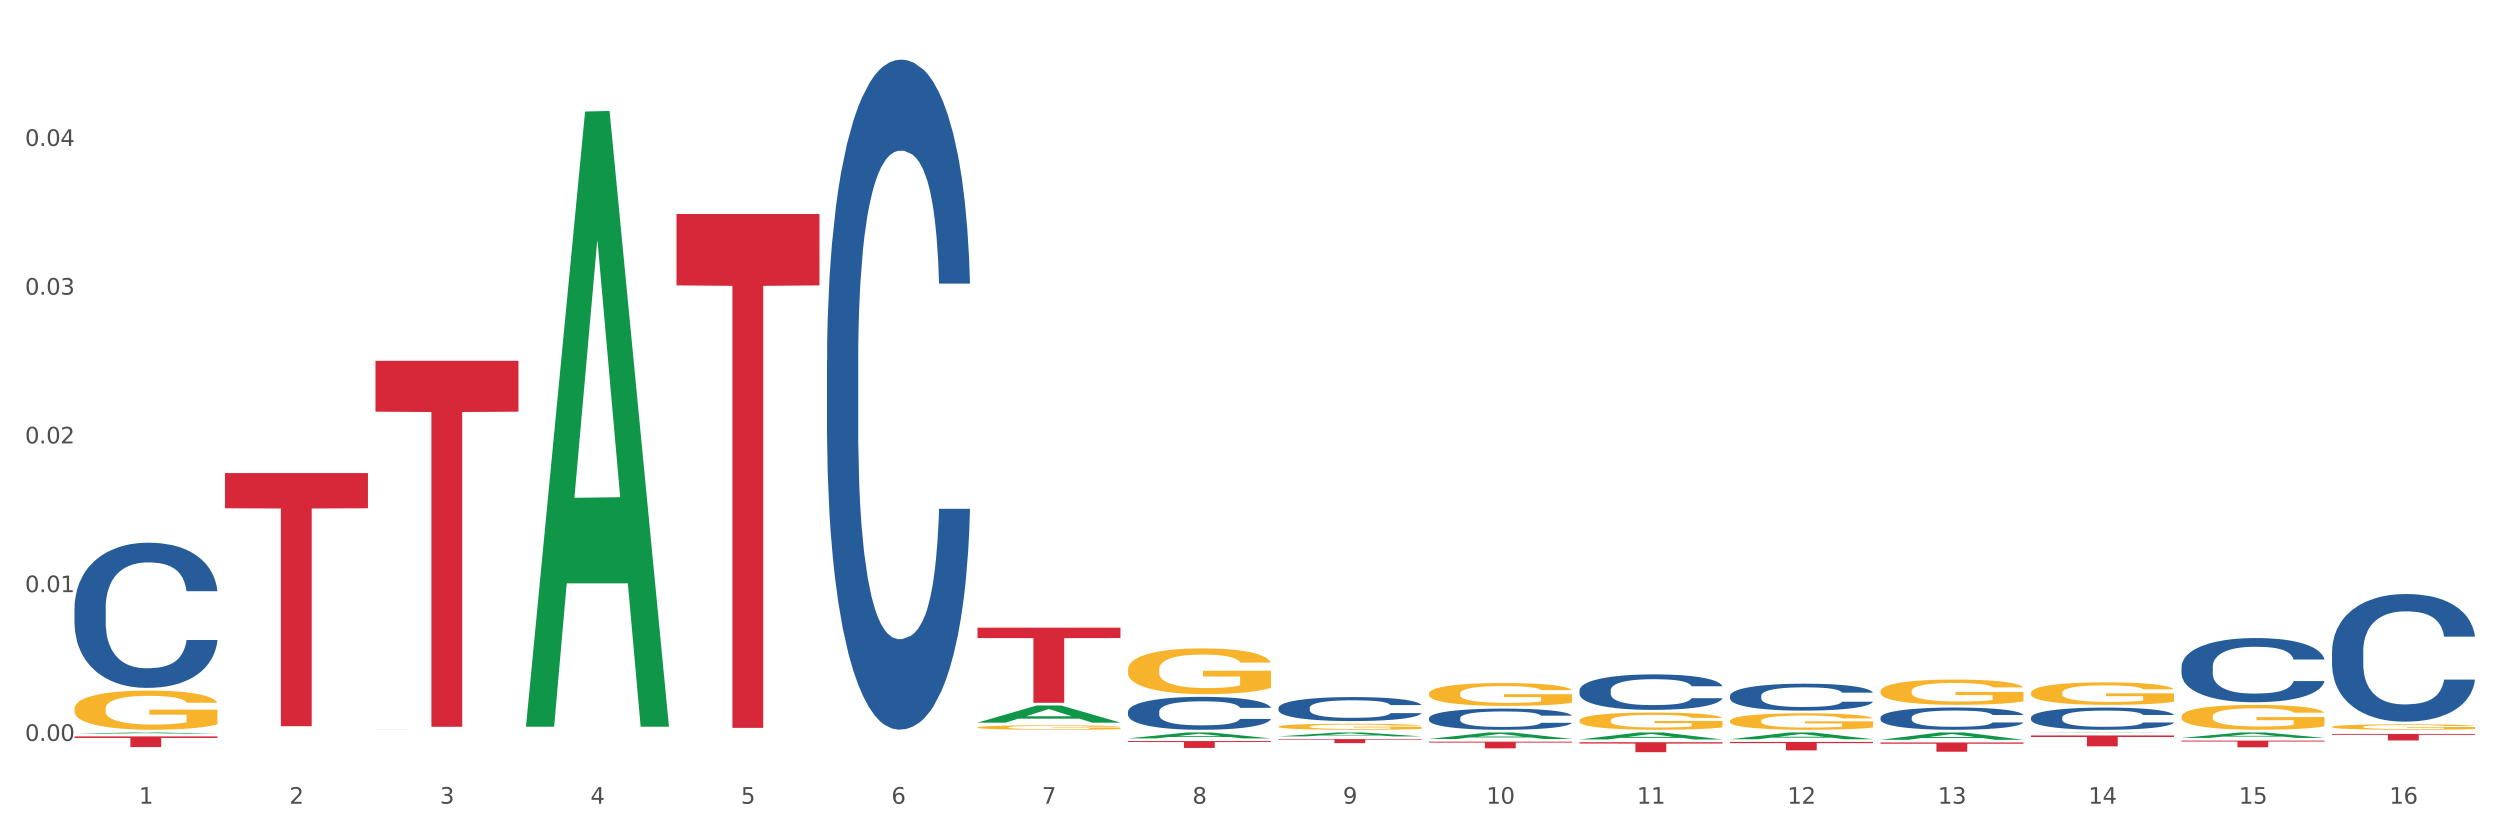 <?xml version="1.0" encoding="utf-8" standalone="no"?>
<!DOCTYPE svg PUBLIC "-//W3C//DTD SVG 1.1//EN"
  "http://www.w3.org/Graphics/SVG/1.1/DTD/svg11.dtd">
<svg xmlns:xlink="http://www.w3.org/1999/xlink" width="1080pt" height="360pt" viewBox="0 0 1080 360" xmlns="http://www.w3.org/2000/svg" version="1.1">
 <rect x="0" y="0" width="1080" height="360" fill="#333333" stroke="none"/>
 <defs>
  <style type="text/css">*{stroke-linejoin: round; stroke-linecap: butt}</style>
 </defs>
 <g id="figure_1">
  <g id="patch_1">
   <path d="M 0 360 
L 1080 360 
L 1080 0 
L 0 0 
z
" style="fill: #ffffff; stroke: #ffffff; stroke-linejoin: miter"/>
  </g>
  <g id="axes_1">
   <g id="matplotlib.axis_1">
    <g id="xtick_1">
     <g id="text_1">
      <!-- 1 -->
      <g style="fill: #4d4d4d" transform="translate(60.004 347.204) scale(0.096 -0.096)">
       <defs>
        <path id="DejaVuSans-31" d="M 794 531 
L 1825 531 
L 1825 4091 
L 703 3866 
L 703 4441 
L 1819 4666 
L 2450 4666 
L 2450 531 
L 3481 531 
L 3481 0 
L 794 0 
L 794 531 
z
" transform="scale(0.016)"/>
       </defs>
       <use xlink:href="#DejaVuSans-31"/>
      </g>
     </g>
    </g>
    <g id="xtick_2">
     <g id="text_2">
      <!-- 2 -->
      <g style="fill: #4d4d4d" transform="translate(125.021 347.204) scale(0.096 -0.096)">
       <defs>
        <path id="DejaVuSans-32" d="M 1228 531 
L 3431 531 
L 3431 0 
L 469 0 
L 469 531 
Q 828 903 1448 1529 
Q 2069 2156 2228 2338 
Q 2531 2678 2651 2914 
Q 2772 3150 2772 3378 
Q 2772 3750 2511 3984 
Q 2250 4219 1831 4219 
Q 1534 4219 1204 4116 
Q 875 4013 500 3803 
L 500 4441 
Q 881 4594 1212 4672 
Q 1544 4750 1819 4750 
Q 2544 4750 2975 4387 
Q 3406 4025 3406 3419 
Q 3406 3131 3298 2873 
Q 3191 2616 2906 2266 
Q 2828 2175 2409 1742 
Q 1991 1309 1228 531 
z
" transform="scale(0.016)"/>
       </defs>
       <use xlink:href="#DejaVuSans-32"/>
      </g>
     </g>
    </g>
    <g id="xtick_3">
     <g id="text_3">
      <!-- 3 -->
      <g style="fill: #4d4d4d" transform="translate(190.039 347.204) scale(0.096 -0.096)">
       <defs>
        <path id="DejaVuSans-33" d="M 2597 2516 
Q 3050 2419 3304 2112 
Q 3559 1806 3559 1356 
Q 3559 666 3084 287 
Q 2609 -91 1734 -91 
Q 1441 -91 1130 -33 
Q 819 25 488 141 
L 488 750 
Q 750 597 1062 519 
Q 1375 441 1716 441 
Q 2309 441 2620 675 
Q 2931 909 2931 1356 
Q 2931 1769 2642 2001 
Q 2353 2234 1838 2234 
L 1294 2234 
L 1294 2753 
L 1863 2753 
Q 2328 2753 2575 2939 
Q 2822 3125 2822 3475 
Q 2822 3834 2567 4026 
Q 2313 4219 1838 4219 
Q 1578 4219 1281 4162 
Q 984 4106 628 3988 
L 628 4550 
Q 988 4650 1302 4700 
Q 1616 4750 1894 4750 
Q 2613 4750 3031 4423 
Q 3450 4097 3450 3541 
Q 3450 3153 3228 2886 
Q 3006 2619 2597 2516 
z
" transform="scale(0.016)"/>
       </defs>
       <use xlink:href="#DejaVuSans-33"/>
      </g>
     </g>
    </g>
    <g id="xtick_4">
     <g id="text_4">
      <!-- 4 -->
      <g style="fill: #4d4d4d" transform="translate(255.056 347.204) scale(0.096 -0.096)">
       <defs>
        <path id="DejaVuSans-34" d="M 2419 4116 
L 825 1625 
L 2419 1625 
L 2419 4116 
z
M 2253 4666 
L 3047 4666 
L 3047 1625 
L 3713 1625 
L 3713 1100 
L 3047 1100 
L 3047 0 
L 2419 0 
L 2419 1100 
L 313 1100 
L 313 1709 
L 2253 4666 
z
" transform="scale(0.016)"/>
       </defs>
       <use xlink:href="#DejaVuSans-34"/>
      </g>
     </g>
    </g>
    <g id="xtick_5">
     <g id="text_5">
      <!-- 5 -->
      <g style="fill: #4d4d4d" transform="translate(320.073 347.204) scale(0.096 -0.096)">
       <defs>
        <path id="DejaVuSans-35" d="M 691 4666 
L 3169 4666 
L 3169 4134 
L 1269 4134 
L 1269 2991 
Q 1406 3038 1543 3061 
Q 1681 3084 1819 3084 
Q 2600 3084 3056 2656 
Q 3513 2228 3513 1497 
Q 3513 744 3044 326 
Q 2575 -91 1722 -91 
Q 1428 -91 1123 -41 
Q 819 9 494 109 
L 494 744 
Q 775 591 1075 516 
Q 1375 441 1709 441 
Q 2250 441 2565 725 
Q 2881 1009 2881 1497 
Q 2881 1984 2565 2268 
Q 2250 2553 1709 2553 
Q 1456 2553 1204 2497 
Q 953 2441 691 2322 
L 691 4666 
z
" transform="scale(0.016)"/>
       </defs>
       <use xlink:href="#DejaVuSans-35"/>
      </g>
     </g>
    </g>
    <g id="xtick_6">
     <g id="text_6">
      <!-- 6 -->
      <g style="fill: #4d4d4d" transform="translate(385.09 347.204) scale(0.096 -0.096)">
       <defs>
        <path id="DejaVuSans-36" d="M 2113 2584 
Q 1688 2584 1439 2293 
Q 1191 2003 1191 1497 
Q 1191 994 1439 701 
Q 1688 409 2113 409 
Q 2538 409 2786 701 
Q 3034 994 3034 1497 
Q 3034 2003 2786 2293 
Q 2538 2584 2113 2584 
z
M 3366 4563 
L 3366 3988 
Q 3128 4100 2886 4159 
Q 2644 4219 2406 4219 
Q 1781 4219 1451 3797 
Q 1122 3375 1075 2522 
Q 1259 2794 1537 2939 
Q 1816 3084 2150 3084 
Q 2853 3084 3261 2657 
Q 3669 2231 3669 1497 
Q 3669 778 3244 343 
Q 2819 -91 2113 -91 
Q 1303 -91 875 529 
Q 447 1150 447 2328 
Q 447 3434 972 4092 
Q 1497 4750 2381 4750 
Q 2619 4750 2861 4703 
Q 3103 4656 3366 4563 
z
" transform="scale(0.016)"/>
       </defs>
       <use xlink:href="#DejaVuSans-36"/>
      </g>
     </g>
    </g>
    <g id="xtick_7">
     <g id="text_7">
      <!-- 7 -->
      <g style="fill: #4d4d4d" transform="translate(450.108 347.204) scale(0.096 -0.096)">
       <defs>
        <path id="DejaVuSans-37" d="M 525 4666 
L 3525 4666 
L 3525 4397 
L 1831 0 
L 1172 0 
L 2766 4134 
L 525 4134 
L 525 4666 
z
" transform="scale(0.016)"/>
       </defs>
       <use xlink:href="#DejaVuSans-37"/>
      </g>
     </g>
    </g>
    <g id="xtick_8">
     <g id="text_8">
      <!-- 8 -->
      <g style="fill: #4d4d4d" transform="translate(515.125 347.204) scale(0.096 -0.096)">
       <defs>
        <path id="DejaVuSans-38" d="M 2034 2216 
Q 1584 2216 1326 1975 
Q 1069 1734 1069 1313 
Q 1069 891 1326 650 
Q 1584 409 2034 409 
Q 2484 409 2743 651 
Q 3003 894 3003 1313 
Q 3003 1734 2745 1975 
Q 2488 2216 2034 2216 
z
M 1403 2484 
Q 997 2584 770 2862 
Q 544 3141 544 3541 
Q 544 4100 942 4425 
Q 1341 4750 2034 4750 
Q 2731 4750 3128 4425 
Q 3525 4100 3525 3541 
Q 3525 3141 3298 2862 
Q 3072 2584 2669 2484 
Q 3125 2378 3379 2068 
Q 3634 1759 3634 1313 
Q 3634 634 3220 271 
Q 2806 -91 2034 -91 
Q 1263 -91 848 271 
Q 434 634 434 1313 
Q 434 1759 690 2068 
Q 947 2378 1403 2484 
z
M 1172 3481 
Q 1172 3119 1398 2916 
Q 1625 2713 2034 2713 
Q 2441 2713 2670 2916 
Q 2900 3119 2900 3481 
Q 2900 3844 2670 4047 
Q 2441 4250 2034 4250 
Q 1625 4250 1398 4047 
Q 1172 3844 1172 3481 
z
" transform="scale(0.016)"/>
       </defs>
       <use xlink:href="#DejaVuSans-38"/>
      </g>
     </g>
    </g>
    <g id="xtick_9">
     <g id="text_9">
      <!-- 9 -->
      <g style="fill: #4d4d4d" transform="translate(580.142 347.204) scale(0.096 -0.096)">
       <defs>
        <path id="DejaVuSans-39" d="M 703 97 
L 703 672 
Q 941 559 1184 500 
Q 1428 441 1663 441 
Q 2288 441 2617 861 
Q 2947 1281 2994 2138 
Q 2813 1869 2534 1725 
Q 2256 1581 1919 1581 
Q 1219 1581 811 2004 
Q 403 2428 403 3163 
Q 403 3881 828 4315 
Q 1253 4750 1959 4750 
Q 2769 4750 3195 4129 
Q 3622 3509 3622 2328 
Q 3622 1225 3098 567 
Q 2575 -91 1691 -91 
Q 1453 -91 1209 -44 
Q 966 3 703 97 
z
M 1959 2075 
Q 2384 2075 2632 2365 
Q 2881 2656 2881 3163 
Q 2881 3666 2632 3958 
Q 2384 4250 1959 4250 
Q 1534 4250 1286 3958 
Q 1038 3666 1038 3163 
Q 1038 2656 1286 2365 
Q 1534 2075 1959 2075 
z
" transform="scale(0.016)"/>
       </defs>
       <use xlink:href="#DejaVuSans-39"/>
      </g>
     </g>
    </g>
    <g id="xtick_10">
     <g id="text_10">
      <!-- 10 -->
      <g style="fill: #4d4d4d" transform="translate(642.105 347.204) scale(0.096 -0.096)">
       <defs>
        <path id="DejaVuSans-30" d="M 2034 4250 
Q 1547 4250 1301 3770 
Q 1056 3291 1056 2328 
Q 1056 1369 1301 889 
Q 1547 409 2034 409 
Q 2525 409 2770 889 
Q 3016 1369 3016 2328 
Q 3016 3291 2770 3770 
Q 2525 4250 2034 4250 
z
M 2034 4750 
Q 2819 4750 3233 4129 
Q 3647 3509 3647 2328 
Q 3647 1150 3233 529 
Q 2819 -91 2034 -91 
Q 1250 -91 836 529 
Q 422 1150 422 2328 
Q 422 3509 836 4129 
Q 1250 4750 2034 4750 
z
" transform="scale(0.016)"/>
       </defs>
       <use xlink:href="#DejaVuSans-31"/>
       <use xlink:href="#DejaVuSans-30" transform="translate(63.623 0)"/>
      </g>
     </g>
    </g>
    <g id="xtick_11">
     <g id="text_11">
      <!-- 11 -->
      <g style="fill: #4d4d4d" transform="translate(707.123 347.204) scale(0.096 -0.096)">
       <use xlink:href="#DejaVuSans-31"/>
       <use xlink:href="#DejaVuSans-31" transform="translate(63.623 0)"/>
      </g>
     </g>
    </g>
    <g id="xtick_12">
     <g id="text_12">
      <!-- 12 -->
      <g style="fill: #4d4d4d" transform="translate(772.14 347.204) scale(0.096 -0.096)">
       <use xlink:href="#DejaVuSans-31"/>
       <use xlink:href="#DejaVuSans-32" transform="translate(63.623 0)"/>
      </g>
     </g>
    </g>
    <g id="xtick_13">
     <g id="text_13">
      <!-- 13 -->
      <g style="fill: #4d4d4d" transform="translate(837.157 347.204) scale(0.096 -0.096)">
       <use xlink:href="#DejaVuSans-31"/>
       <use xlink:href="#DejaVuSans-33" transform="translate(63.623 0)"/>
      </g>
     </g>
    </g>
    <g id="xtick_14">
     <g id="text_14">
      <!-- 14 -->
      <g style="fill: #4d4d4d" transform="translate(902.174 347.204) scale(0.096 -0.096)">
       <use xlink:href="#DejaVuSans-31"/>
       <use xlink:href="#DejaVuSans-34" transform="translate(63.623 0)"/>
      </g>
     </g>
    </g>
    <g id="xtick_15">
     <g id="text_15">
      <!-- 15 -->
      <g style="fill: #4d4d4d" transform="translate(967.192 347.204) scale(0.096 -0.096)">
       <use xlink:href="#DejaVuSans-31"/>
       <use xlink:href="#DejaVuSans-35" transform="translate(63.623 0)"/>
      </g>
     </g>
    </g>
    <g id="xtick_16">
     <g id="text_16">
      <!-- 16 -->
      <g style="fill: #4d4d4d" transform="translate(1032.209 347.204) scale(0.096 -0.096)">
       <use xlink:href="#DejaVuSans-31"/>
       <use xlink:href="#DejaVuSans-36" transform="translate(63.623 0)"/>
      </g>
     </g>
    </g>
    <g id="xtick_17"/>
    <g id="xtick_18"/>
    <g id="xtick_19"/>
    <g id="xtick_20"/>
    <g id="xtick_21"/>
    <g id="xtick_22"/>
    <g id="xtick_23"/>
    <g id="xtick_24"/>
    <g id="xtick_25"/>
    <g id="xtick_26"/>
    <g id="xtick_27"/>
    <g id="xtick_28"/>
    <g id="xtick_29"/>
    <g id="xtick_30"/>
    <g id="xtick_31"/>
   </g>
   <g id="matplotlib.axis_2">
    <g id="ytick_1">
     <g id="text_17">
      <!-- 0.00 -->
      <g style="fill: #4d4d4d" transform="translate(10.8 320.074) scale(0.096 -0.096)">
       <defs>
        <path id="DejaVuSans-2e" d="M 684 794 
L 1344 794 
L 1344 0 
L 684 0 
L 684 794 
z
" transform="scale(0.016)"/>
       </defs>
       <use xlink:href="#DejaVuSans-30"/>
       <use xlink:href="#DejaVuSans-2e" transform="translate(63.623 0)"/>
       <use xlink:href="#DejaVuSans-30" transform="translate(95.41 0)"/>
       <use xlink:href="#DejaVuSans-30" transform="translate(159.033 0)"/>
      </g>
     </g>
    </g>
    <g id="ytick_2">
     <g id="text_18">
      <!-- 0.01 -->
      <g style="fill: #4d4d4d" transform="translate(10.8 255.815) scale(0.096 -0.096)">
       <use xlink:href="#DejaVuSans-30"/>
       <use xlink:href="#DejaVuSans-2e" transform="translate(63.623 0)"/>
       <use xlink:href="#DejaVuSans-30" transform="translate(95.41 0)"/>
       <use xlink:href="#DejaVuSans-31" transform="translate(159.033 0)"/>
      </g>
     </g>
    </g>
    <g id="ytick_3">
     <g id="text_19">
      <!-- 0.02 -->
      <g style="fill: #4d4d4d" transform="translate(10.8 191.556) scale(0.096 -0.096)">
       <use xlink:href="#DejaVuSans-30"/>
       <use xlink:href="#DejaVuSans-2e" transform="translate(63.623 0)"/>
       <use xlink:href="#DejaVuSans-30" transform="translate(95.41 0)"/>
       <use xlink:href="#DejaVuSans-32" transform="translate(159.033 0)"/>
      </g>
     </g>
    </g>
    <g id="ytick_4">
     <g id="text_20">
      <!-- 0.03 -->
      <g style="fill: #4d4d4d" transform="translate(10.8 127.298) scale(0.096 -0.096)">
       <use xlink:href="#DejaVuSans-30"/>
       <use xlink:href="#DejaVuSans-2e" transform="translate(63.623 0)"/>
       <use xlink:href="#DejaVuSans-30" transform="translate(95.41 0)"/>
       <use xlink:href="#DejaVuSans-33" transform="translate(159.033 0)"/>
      </g>
     </g>
    </g>
    <g id="ytick_5">
     <g id="text_21">
      <!-- 0.04 -->
      <g style="fill: #4d4d4d" transform="translate(10.8 63.039) scale(0.096 -0.096)">
       <use xlink:href="#DejaVuSans-30"/>
       <use xlink:href="#DejaVuSans-2e" transform="translate(63.623 0)"/>
       <use xlink:href="#DejaVuSans-30" transform="translate(95.41 0)"/>
       <use xlink:href="#DejaVuSans-34" transform="translate(159.033 0)"/>
      </g>
     </g>
    </g>
    <g id="ytick_6"/>
    <g id="ytick_7"/>
    <g id="ytick_8"/>
    <g id="ytick_9"/>
    <g id="ytick_10"/>
   </g>
   <g id="PolyCollection_1">
    <path d="M 32.175 316.972 
L 32.239 316.971 
L 57.709 316.427 
L 68.28 316.427 
L 93.941 316.973 
L 81.715 316.973 
L 76.176 316.845 
L 49.877 316.845 
L 49.686 316.847 
L 44.337 316.973 
L 32.175 316.973 
L 32.175 316.972 
L 53.188 316.77 
L 72.864 316.769 
L 63.122 316.543 
L 62.995 316.542 
L 62.867 316.544 
L 53.125 316.769 
L 53.188 316.77 
L 32.175 316.972 
z
" clip-path="url(#pae8e21ee59)" style="fill: #109648"/>
    <path d="M 747.365 320.525 
L 809.131 320.525 
L 809.131 321.032 
L 784.834 321.035 
L 784.834 324.171 
L 771.515 324.171 
L 771.515 321.035 
L 747.365 321.032 
L 747.365 320.528 
L 747.365 320.525 
z
" clip-path="url(#pae8e21ee59)" style="fill: #d62839"/>
    <path d="M 812.382 320.743 
L 874.148 320.743 
L 874.148 321.3 
L 849.852 321.304 
L 849.852 324.751 
L 836.532 324.751 
L 836.532 321.304 
L 812.382 321.3 
L 812.382 320.747 
L 812.382 320.743 
z
" clip-path="url(#pae8e21ee59)" style="fill: #d62839"/>
    <path d="M 877.399 317.73 
L 939.166 317.73 
L 939.166 318.383 
L 914.869 318.387 
L 914.869 322.429 
L 901.549 322.429 
L 901.549 318.387 
L 877.399 318.383 
L 877.399 317.734 
L 877.399 317.73 
z
" clip-path="url(#pae8e21ee59)" style="fill: #d62839"/>
    <path d="M 942.416 319.935 
L 1004.183 319.935 
L 1004.183 320.335 
L 979.886 320.338 
L 979.886 322.813 
L 966.567 322.813 
L 966.567 320.338 
L 942.416 320.335 
L 942.416 319.938 
L 942.416 319.935 
z
" clip-path="url(#pae8e21ee59)" style="fill: #d62839"/>
    <path d="M 1007.434 317.05 
L 1069.2 317.05 
L 1069.2 317.442 
L 1044.903 317.445 
L 1044.903 319.871 
L 1031.584 319.871 
L 1031.584 317.445 
L 1007.434 317.442 
L 1007.434 317.053 
L 1007.434 317.05 
z
" clip-path="url(#pae8e21ee59)" style="fill: #d62839"/>
    <path d="M 1007.434 281.391 
L 1007.507 281.341 
L 1007.507 279.931 
L 1007.726 278.017 
L 1008.529 274.493 
L 1009.551 271.824 
L 1011.303 268.702 
L 1012.252 267.393 
L 1013.493 265.933 
L 1016.049 263.566 
L 1018.969 261.552 
L 1021.013 260.444 
L 1022.547 259.739 
L 1025.978 258.48 
L 1027.949 257.926 
L 1029.994 257.473 
L 1031.746 257.171 
L 1034.666 256.819 
L 1037.003 256.668 
L 1039.704 256.617 
L 1041.967 256.668 
L 1044.961 256.869 
L 1049.341 257.473 
L 1051.021 257.826 
L 1053.284 258.43 
L 1055.62 259.236 
L 1057.518 260.041 
L 1059.709 261.199 
L 1061.972 262.71 
L 1064.162 264.623 
L 1065.696 266.386 
L 1066.937 268.249 
L 1068.032 270.515 
L 1068.835 272.982 
L 1069.2 275.046 
L 1055.839 275.046 
L 1055.474 273.183 
L 1054.744 271.169 
L 1054.014 269.81 
L 1053.211 268.702 
L 1051.97 267.443 
L 1050.875 266.637 
L 1049.049 265.681 
L 1047.37 265.076 
L 1045.983 264.724 
L 1044.304 264.422 
L 1040.726 264.12 
L 1038.171 264.12 
L 1036.565 264.22 
L 1034.593 264.472 
L 1032.914 264.825 
L 1030.943 265.429 
L 1029.41 266.084 
L 1027.876 266.94 
L 1027 267.544 
L 1025.686 268.652 
L 1024.81 269.558 
L 1023.642 271.119 
L 1022.985 272.227 
L 1021.817 275.097 
L 1021.306 277.212 
L 1021.086 278.672 
L 1020.94 280.283 
L 1020.94 288.138 
L 1021.379 291.663 
L 1021.744 293.174 
L 1022.328 294.886 
L 1023.423 297.101 
L 1025.029 299.266 
L 1026.708 300.827 
L 1028.095 301.784 
L 1029.41 302.489 
L 1030.724 303.043 
L 1032.33 303.546 
L 1033.644 303.848 
L 1035.615 304.15 
L 1037.952 304.302 
L 1039.777 304.302 
L 1043.501 304.05 
L 1045.18 303.798 
L 1046.786 303.446 
L 1048.538 302.892 
L 1049.925 302.287 
L 1050.728 301.834 
L 1052.043 300.878 
L 1053.065 299.87 
L 1053.941 298.712 
L 1054.525 297.705 
L 1055.182 296.195 
L 1055.693 294.483 
L 1055.839 293.576 
L 1069.2 293.576 
L 1068.908 295.389 
L 1068.397 297.151 
L 1067.375 299.518 
L 1066.572 300.878 
L 1065.33 302.539 
L 1064.016 303.949 
L 1062.191 305.51 
L 1060.512 306.668 
L 1058.76 307.675 
L 1056.861 308.582 
L 1053.43 309.84 
L 1052.189 310.193 
L 1049.56 310.797 
L 1047.516 311.15 
L 1044.523 311.502 
L 1041.456 311.703 
L 1038.244 311.754 
L 1035.396 311.653 
L 1032.257 311.351 
L 1030.286 311.049 
L 1028.095 310.596 
L 1025.54 309.891 
L 1023.131 309.035 
L 1020.867 308.028 
L 1018.75 306.87 
L 1016.779 305.56 
L 1014.224 303.395 
L 1012.325 301.28 
L 1010.938 299.317 
L 1009.989 297.655 
L 1009.04 295.54 
L 1008.529 294.08 
L 1007.726 290.555 
L 1007.434 287.282 
L 1007.434 281.391 
z
" clip-path="url(#pae8e21ee59)" style="fill: #255c99"/>
    <path d="M 942.416 288.098 
L 942.489 288.073 
L 942.489 287.363 
L 942.708 286.401 
L 943.512 284.628 
L 944.534 283.285 
L 946.286 281.715 
L 947.235 281.056 
L 948.476 280.321 
L 951.032 279.131 
L 953.952 278.118 
L 955.996 277.56 
L 957.529 277.206 
L 960.961 276.573 
L 962.932 276.294 
L 964.976 276.066 
L 966.729 275.914 
L 969.649 275.737 
L 971.985 275.661 
L 974.687 275.635 
L 976.95 275.661 
L 979.943 275.762 
L 984.324 276.066 
L 986.003 276.243 
L 988.267 276.547 
L 990.603 276.952 
L 992.501 277.358 
L 994.691 277.94 
L 996.955 278.7 
L 999.145 279.663 
L 1000.678 280.549 
L 1001.919 281.487 
L 1003.015 282.627 
L 1003.818 283.868 
L 1004.183 284.906 
L 990.822 284.906 
L 990.457 283.969 
L 989.727 282.956 
L 988.997 282.272 
L 988.194 281.715 
L 986.952 281.081 
L 985.857 280.676 
L 984.032 280.195 
L 982.353 279.891 
L 980.966 279.714 
L 979.286 279.562 
L 975.709 279.41 
L 973.154 279.41 
L 971.547 279.46 
L 969.576 279.587 
L 967.897 279.764 
L 965.926 280.068 
L 964.392 280.397 
L 962.859 280.828 
L 961.983 281.132 
L 960.669 281.689 
L 959.793 282.145 
L 958.625 282.93 
L 957.967 283.488 
L 956.799 284.932 
L 956.288 285.995 
L 956.069 286.73 
L 955.923 287.541 
L 955.923 291.492 
L 956.361 293.265 
L 956.726 294.025 
L 957.31 294.887 
L 958.406 296.001 
L 960.012 297.09 
L 961.691 297.876 
L 963.078 298.357 
L 964.392 298.711 
L 965.707 298.99 
L 967.313 299.243 
L 968.627 299.395 
L 970.598 299.547 
L 972.935 299.623 
L 974.76 299.623 
L 978.483 299.497 
L 980.163 299.37 
L 981.769 299.193 
L 983.521 298.914 
L 984.908 298.61 
L 985.711 298.382 
L 987.025 297.901 
L 988.048 297.394 
L 988.924 296.812 
L 989.508 296.305 
L 990.165 295.545 
L 990.676 294.684 
L 990.822 294.228 
L 1004.183 294.228 
L 1003.891 295.14 
L 1003.38 296.026 
L 1002.358 297.217 
L 1001.554 297.901 
L 1000.313 298.737 
L 998.999 299.446 
L 997.174 300.231 
L 995.495 300.814 
L 993.742 301.32 
L 991.844 301.776 
L 988.413 302.41 
L 987.171 302.587 
L 984.543 302.891 
L 982.499 303.068 
L 979.505 303.246 
L 976.439 303.347 
L 973.227 303.372 
L 970.379 303.322 
L 967.24 303.17 
L 965.268 303.018 
L 963.078 302.79 
L 960.523 302.435 
L 958.114 302.004 
L 955.85 301.498 
L 953.733 300.915 
L 951.762 300.257 
L 949.206 299.167 
L 947.308 298.103 
L 945.921 297.116 
L 944.972 296.28 
L 944.023 295.216 
L 943.512 294.481 
L 942.708 292.708 
L 942.416 291.062 
L 942.416 288.098 
z
" clip-path="url(#pae8e21ee59)" style="fill: #255c99"/>
    <path d="M 877.399 309.983 
L 877.472 309.974 
L 877.472 309.729 
L 877.691 309.396 
L 878.494 308.783 
L 879.516 308.319 
L 881.269 307.776 
L 882.218 307.549 
L 883.459 307.295 
L 886.014 306.883 
L 888.935 306.533 
L 890.979 306.34 
L 892.512 306.217 
L 895.944 305.998 
L 897.915 305.902 
L 899.959 305.823 
L 901.711 305.771 
L 904.632 305.709 
L 906.968 305.683 
L 909.67 305.674 
L 911.933 305.683 
L 914.926 305.718 
L 919.307 305.823 
L 920.986 305.885 
L 923.249 305.99 
L 925.586 306.13 
L 927.484 306.27 
L 929.674 306.471 
L 931.938 306.734 
L 934.128 307.067 
L 935.661 307.373 
L 936.902 307.697 
L 937.997 308.092 
L 938.8 308.521 
L 939.166 308.88 
L 925.805 308.88 
L 925.44 308.556 
L 924.71 308.205 
L 923.979 307.969 
L 923.176 307.776 
L 921.935 307.557 
L 920.84 307.417 
L 919.015 307.251 
L 917.336 307.146 
L 915.948 307.084 
L 914.269 307.032 
L 910.692 306.979 
L 908.136 306.979 
L 906.53 306.997 
L 904.559 307.041 
L 902.88 307.102 
L 900.908 307.207 
L 899.375 307.321 
L 897.842 307.47 
L 896.966 307.575 
L 895.652 307.768 
L 894.775 307.925 
L 893.607 308.197 
L 892.95 308.389 
L 891.782 308.888 
L 891.271 309.256 
L 891.052 309.51 
L 890.906 309.791 
L 890.906 311.157 
L 891.344 311.77 
L 891.709 312.032 
L 892.293 312.33 
L 893.388 312.716 
L 894.995 313.092 
L 896.674 313.364 
L 898.061 313.53 
L 899.375 313.653 
L 900.689 313.749 
L 902.296 313.837 
L 903.61 313.889 
L 905.581 313.942 
L 907.917 313.968 
L 909.743 313.968 
L 913.466 313.924 
L 915.145 313.88 
L 916.751 313.819 
L 918.504 313.723 
L 919.891 313.618 
L 920.694 313.539 
L 922.008 313.372 
L 923.03 313.197 
L 923.906 312.996 
L 924.491 312.821 
L 925.148 312.558 
L 925.659 312.26 
L 925.805 312.103 
L 939.166 312.103 
L 938.873 312.418 
L 938.362 312.724 
L 937.34 313.136 
L 936.537 313.372 
L 935.296 313.661 
L 933.982 313.907 
L 932.157 314.178 
L 930.477 314.379 
L 928.725 314.555 
L 926.827 314.712 
L 923.395 314.931 
L 922.154 314.992 
L 919.526 315.098 
L 917.482 315.159 
L 914.488 315.22 
L 911.422 315.255 
L 908.209 315.264 
L 905.362 315.246 
L 902.223 315.194 
L 900.251 315.141 
L 898.061 315.063 
L 895.506 314.94 
L 893.096 314.791 
L 890.833 314.616 
L 888.716 314.414 
L 886.744 314.187 
L 884.189 313.81 
L 882.291 313.442 
L 880.904 313.101 
L 879.954 312.812 
L 879.005 312.444 
L 878.494 312.19 
L 877.691 311.577 
L 877.399 311.008 
L 877.399 309.983 
z
" clip-path="url(#pae8e21ee59)" style="fill: #255c99"/>
    <path d="M 812.382 309.973 
L 812.455 309.964 
L 812.455 309.719 
L 812.674 309.385 
L 813.477 308.771 
L 814.499 308.306 
L 816.251 307.762 
L 817.201 307.534 
L 818.442 307.28 
L 820.997 306.867 
L 823.917 306.516 
L 825.962 306.323 
L 827.495 306.2 
L 830.926 305.981 
L 832.898 305.884 
L 834.942 305.805 
L 836.694 305.753 
L 839.615 305.691 
L 841.951 305.665 
L 844.652 305.656 
L 846.916 305.665 
L 849.909 305.7 
L 854.29 305.805 
L 855.969 305.867 
L 858.232 305.972 
L 860.568 306.113 
L 862.467 306.253 
L 864.657 306.455 
L 866.92 306.718 
L 869.111 307.051 
L 870.644 307.358 
L 871.885 307.683 
L 872.98 308.078 
L 873.783 308.508 
L 874.148 308.868 
L 860.787 308.868 
L 860.422 308.543 
L 859.692 308.192 
L 858.962 307.955 
L 858.159 307.762 
L 856.918 307.543 
L 855.823 307.402 
L 853.998 307.236 
L 852.318 307.13 
L 850.931 307.069 
L 849.252 307.016 
L 845.674 306.964 
L 843.119 306.964 
L 841.513 306.981 
L 839.542 307.025 
L 837.862 307.086 
L 835.891 307.192 
L 834.358 307.306 
L 832.825 307.455 
L 831.949 307.56 
L 830.634 307.753 
L 829.758 307.911 
L 828.59 308.183 
L 827.933 308.376 
L 826.765 308.876 
L 826.254 309.245 
L 826.035 309.499 
L 825.889 309.78 
L 825.889 311.149 
L 826.327 311.763 
L 826.692 312.026 
L 827.276 312.325 
L 828.371 312.711 
L 829.977 313.088 
L 831.657 313.36 
L 833.044 313.527 
L 834.358 313.65 
L 835.672 313.746 
L 837.278 313.834 
L 838.592 313.886 
L 840.564 313.939 
L 842.9 313.965 
L 844.725 313.965 
L 848.449 313.922 
L 850.128 313.878 
L 851.734 313.816 
L 853.486 313.72 
L 854.874 313.614 
L 855.677 313.535 
L 856.991 313.369 
L 858.013 313.193 
L 858.889 312.991 
L 859.473 312.816 
L 860.13 312.553 
L 860.641 312.254 
L 860.787 312.097 
L 874.148 312.097 
L 873.856 312.412 
L 873.345 312.719 
L 872.323 313.132 
L 871.52 313.369 
L 870.279 313.658 
L 868.965 313.904 
L 867.139 314.176 
L 865.46 314.378 
L 863.708 314.553 
L 861.81 314.711 
L 858.378 314.931 
L 857.137 314.992 
L 854.509 315.097 
L 852.464 315.159 
L 849.471 315.22 
L 846.405 315.255 
L 843.192 315.264 
L 840.345 315.246 
L 837.205 315.194 
L 835.234 315.141 
L 833.044 315.062 
L 830.488 314.939 
L 828.079 314.79 
L 825.816 314.615 
L 823.698 314.413 
L 821.727 314.185 
L 819.172 313.807 
L 817.274 313.439 
L 815.886 313.097 
L 814.937 312.807 
L 813.988 312.439 
L 813.477 312.184 
L 812.674 311.57 
L 812.382 311 
L 812.382 309.973 
z
" clip-path="url(#pae8e21ee59)" style="fill: #255c99"/>
    <path d="M 32.175 306.156 
L 32.248 306.141 
L 32.248 305.584 
L 32.394 305.105 
L 33.123 303.945 
L 34.217 302.986 
L 35.019 302.476 
L 35.821 302.059 
L 36.769 301.641 
L 37.936 301.208 
L 40.051 300.574 
L 41.363 300.249 
L 42.968 299.909 
L 45.885 299.414 
L 47.999 299.136 
L 50.187 298.904 
L 53.76 298.626 
L 56.094 298.502 
L 58.573 298.409 
L 61.563 298.347 
L 63.824 298.332 
L 68.783 298.378 
L 73.012 298.518 
L 75.054 298.626 
L 77.679 298.811 
L 79.065 298.935 
L 81.326 299.182 
L 83.659 299.507 
L 85.263 299.786 
L 87.67 300.311 
L 89.493 300.837 
L 91.17 301.486 
L 92.045 301.935 
L 92.702 302.352 
L 93.285 302.832 
L 93.868 303.589 
L 80.742 303.589 
L 80.232 303.048 
L 79.43 302.538 
L 78.263 302.043 
L 77.242 301.734 
L 75.492 301.347 
L 73.887 301.1 
L 72.21 300.914 
L 70.168 300.76 
L 68.564 300.682 
L 66.303 300.621 
L 61.855 300.636 
L 58.865 300.76 
L 56.823 300.914 
L 55.511 301.053 
L 54.344 301.208 
L 53.031 301.425 
L 51.5 301.749 
L 50.406 302.043 
L 49.312 302.414 
L 48.437 302.785 
L 47.635 303.218 
L 46.979 303.682 
L 46.468 304.162 
L 46.031 304.749 
L 45.666 305.723 
L 45.666 307.842 
L 45.812 308.321 
L 46.176 308.955 
L 46.614 309.434 
L 47.343 310.007 
L 47.999 310.393 
L 49.239 310.95 
L 50.625 311.414 
L 51.719 311.707 
L 52.812 311.955 
L 54.708 312.295 
L 56.823 312.573 
L 58.646 312.744 
L 61.126 312.898 
L 62.803 312.96 
L 64.261 312.991 
L 67.835 312.991 
L 70.387 312.945 
L 73.231 312.836 
L 75.419 312.697 
L 77.242 312.527 
L 79.284 312.249 
L 80.596 311.986 
L 80.596 308.754 
L 64.553 308.739 
L 64.553 306.589 
L 93.941 306.589 
L 93.941 312.898 
L 92.702 313.223 
L 91.316 313.517 
L 89.858 313.78 
L 87.67 314.104 
L 85.045 314.414 
L 82.711 314.63 
L 80.232 314.816 
L 77.315 314.986 
L 73.523 315.14 
L 71.189 315.202 
L 68.272 315.249 
L 64.845 315.264 
L 61.855 315.233 
L 58.938 315.156 
L 55.875 315.017 
L 52.885 314.816 
L 50.625 314.615 
L 48.364 314.367 
L 45.958 314.042 
L 44.062 313.733 
L 42.603 313.455 
L 40.999 313.099 
L 39.249 312.635 
L 37.936 312.218 
L 36.769 311.785 
L 35.529 311.228 
L 34.654 310.749 
L 33.779 310.146 
L 33.269 309.697 
L 32.685 309.001 
L 32.248 308.027 
L 32.175 306.156 
z
" clip-path="url(#pae8e21ee59)" style="fill: #f7b32b"/>
    <path d="M 682.347 298.224 
L 682.42 298.21 
L 682.42 297.818 
L 682.639 297.286 
L 683.443 296.306 
L 684.465 295.564 
L 686.217 294.697 
L 687.166 294.333 
L 688.407 293.927 
L 690.963 293.269 
L 693.883 292.709 
L 695.927 292.401 
L 697.46 292.206 
L 700.892 291.856 
L 702.863 291.702 
L 704.907 291.576 
L 706.66 291.492 
L 709.58 291.394 
L 711.916 291.352 
L 714.618 291.338 
L 716.881 291.352 
L 719.875 291.408 
L 724.255 291.576 
L 725.934 291.674 
L 728.198 291.842 
L 730.534 292.066 
L 732.432 292.29 
L 734.623 292.611 
L 736.886 293.031 
L 739.076 293.563 
L 740.609 294.053 
L 741.85 294.571 
L 742.946 295.201 
L 743.749 295.886 
L 744.114 296.46 
L 730.753 296.46 
L 730.388 295.942 
L 729.658 295.383 
L 728.928 295.005 
L 728.125 294.697 
L 726.883 294.347 
L 725.788 294.123 
L 723.963 293.857 
L 722.284 293.689 
L 720.897 293.591 
L 719.217 293.507 
L 715.64 293.423 
L 713.085 293.423 
L 711.478 293.451 
L 709.507 293.521 
L 707.828 293.619 
L 705.857 293.787 
L 704.323 293.969 
L 702.79 294.207 
L 701.914 294.375 
L 700.6 294.683 
L 699.724 294.935 
L 698.556 295.369 
L 697.899 295.676 
L 696.73 296.474 
L 696.219 297.062 
L 696 297.468 
L 695.854 297.916 
L 695.854 300.099 
L 696.292 301.079 
L 696.657 301.499 
L 697.241 301.974 
L 698.337 302.59 
L 699.943 303.192 
L 701.622 303.626 
L 703.009 303.892 
L 704.323 304.088 
L 705.638 304.242 
L 707.244 304.382 
L 708.558 304.466 
L 710.529 304.55 
L 712.866 304.592 
L 714.691 304.592 
L 718.414 304.522 
L 720.094 304.452 
L 721.7 304.354 
L 723.452 304.2 
L 724.839 304.032 
L 725.642 303.906 
L 726.956 303.64 
L 727.979 303.36 
L 728.855 303.038 
L 729.439 302.758 
L 730.096 302.338 
L 730.607 301.863 
L 730.753 301.611 
L 744.114 301.611 
L 743.822 302.114 
L 743.311 302.604 
L 742.289 303.262 
L 741.485 303.64 
L 740.244 304.102 
L 738.93 304.494 
L 737.105 304.928 
L 735.426 305.249 
L 733.673 305.529 
L 731.775 305.781 
L 728.344 306.131 
L 727.102 306.229 
L 724.474 306.397 
L 722.43 306.495 
L 719.436 306.593 
L 716.37 306.649 
L 713.158 306.663 
L 710.31 306.635 
L 707.171 306.551 
L 705.2 306.467 
L 703.009 306.341 
L 700.454 306.145 
L 698.045 305.907 
L 695.781 305.627 
L 693.664 305.305 
L 691.693 304.942 
L 689.137 304.34 
L 687.239 303.752 
L 685.852 303.206 
L 684.903 302.744 
L 683.954 302.156 
L 683.443 301.751 
L 682.639 300.771 
L 682.347 299.861 
L 682.347 298.224 
z
" clip-path="url(#pae8e21ee59)" style="fill: #255c99"/>
    <path d="M 617.33 310.227 
L 617.403 310.218 
L 617.403 309.985 
L 617.622 309.667 
L 618.425 309.082 
L 619.447 308.64 
L 621.2 308.122 
L 622.149 307.905 
L 623.39 307.662 
L 625.945 307.27 
L 628.866 306.936 
L 630.91 306.752 
L 632.443 306.635 
L 635.875 306.426 
L 637.846 306.334 
L 639.89 306.259 
L 641.642 306.209 
L 644.563 306.15 
L 646.899 306.125 
L 649.601 306.117 
L 651.864 306.125 
L 654.857 306.159 
L 659.238 306.259 
L 660.917 306.317 
L 663.18 306.418 
L 665.517 306.551 
L 667.415 306.685 
L 669.605 306.877 
L 671.869 307.128 
L 674.059 307.445 
L 675.592 307.737 
L 676.833 308.047 
L 677.928 308.422 
L 678.732 308.832 
L 679.097 309.174 
L 665.736 309.174 
L 665.371 308.865 
L 664.641 308.531 
L 663.91 308.306 
L 663.107 308.122 
L 661.866 307.913 
L 660.771 307.779 
L 658.946 307.621 
L 657.267 307.52 
L 655.879 307.462 
L 654.2 307.412 
L 650.623 307.362 
L 648.067 307.362 
L 646.461 307.378 
L 644.49 307.42 
L 642.811 307.479 
L 640.839 307.579 
L 639.306 307.687 
L 637.773 307.829 
L 636.897 307.93 
L 635.583 308.113 
L 634.707 308.264 
L 633.538 308.523 
L 632.881 308.706 
L 631.713 309.183 
L 631.202 309.533 
L 630.983 309.776 
L 630.837 310.043 
L 630.837 311.346 
L 631.275 311.931 
L 631.64 312.182 
L 632.224 312.466 
L 633.319 312.833 
L 634.926 313.192 
L 636.605 313.451 
L 637.992 313.61 
L 639.306 313.727 
L 640.62 313.819 
L 642.227 313.902 
L 643.541 313.952 
L 645.512 314.003 
L 647.848 314.028 
L 649.674 314.028 
L 653.397 313.986 
L 655.076 313.944 
L 656.683 313.886 
L 658.435 313.794 
L 659.822 313.694 
L 660.625 313.618 
L 661.939 313.46 
L 662.961 313.293 
L 663.837 313.1 
L 664.422 312.933 
L 665.079 312.683 
L 665.59 312.399 
L 665.736 312.248 
L 679.097 312.248 
L 678.805 312.549 
L 678.293 312.841 
L 677.271 313.234 
L 676.468 313.46 
L 675.227 313.735 
L 673.913 313.969 
L 672.088 314.228 
L 670.408 314.42 
L 668.656 314.587 
L 666.758 314.738 
L 663.326 314.947 
L 662.085 315.005 
L 659.457 315.105 
L 657.413 315.164 
L 654.419 315.222 
L 651.353 315.256 
L 648.14 315.264 
L 645.293 315.247 
L 642.154 315.197 
L 640.182 315.147 
L 637.992 315.072 
L 635.437 314.955 
L 633.027 314.813 
L 630.764 314.646 
L 628.647 314.454 
L 626.675 314.237 
L 624.12 313.877 
L 622.222 313.526 
L 620.835 313.201 
L 619.886 312.925 
L 618.936 312.574 
L 618.425 312.332 
L 617.622 311.747 
L 617.33 311.204 
L 617.33 310.227 
z
" clip-path="url(#pae8e21ee59)" style="fill: #255c99"/>
    <path d="M 552.313 305.791 
L 552.386 305.782 
L 552.386 305.516 
L 552.605 305.157 
L 553.408 304.494 
L 554.43 303.993 
L 556.182 303.406 
L 557.132 303.16 
L 558.373 302.885 
L 560.928 302.44 
L 563.848 302.062 
L 565.893 301.853 
L 567.426 301.721 
L 570.857 301.484 
L 572.829 301.38 
L 574.873 301.295 
L 576.625 301.238 
L 579.546 301.172 
L 581.882 301.144 
L 584.583 301.134 
L 586.847 301.144 
L 589.84 301.181 
L 594.221 301.295 
L 595.9 301.361 
L 598.163 301.475 
L 600.499 301.626 
L 602.398 301.778 
L 604.588 301.995 
L 606.851 302.279 
L 609.042 302.639 
L 610.575 302.97 
L 611.816 303.321 
L 612.911 303.747 
L 613.714 304.21 
L 614.079 304.598 
L 600.718 304.598 
L 600.353 304.248 
L 599.623 303.87 
L 598.893 303.614 
L 598.09 303.406 
L 596.849 303.169 
L 595.754 303.018 
L 593.929 302.838 
L 592.249 302.724 
L 590.862 302.658 
L 589.183 302.601 
L 585.605 302.544 
L 583.05 302.544 
L 581.444 302.563 
L 579.473 302.611 
L 577.793 302.677 
L 575.822 302.791 
L 574.289 302.914 
L 572.756 303.074 
L 571.88 303.188 
L 570.565 303.396 
L 569.689 303.567 
L 568.521 303.86 
L 567.864 304.068 
L 566.696 304.608 
L 566.185 305.005 
L 565.966 305.28 
L 565.82 305.583 
L 565.82 307.059 
L 566.258 307.722 
L 566.623 308.006 
L 567.207 308.328 
L 568.302 308.744 
L 569.908 309.151 
L 571.588 309.445 
L 572.975 309.624 
L 574.289 309.757 
L 575.603 309.861 
L 577.209 309.956 
L 578.523 310.012 
L 580.495 310.069 
L 582.831 310.098 
L 584.656 310.098 
L 588.38 310.05 
L 590.059 310.003 
L 591.665 309.937 
L 593.418 309.833 
L 594.805 309.719 
L 595.608 309.634 
L 596.922 309.454 
L 597.944 309.265 
L 598.82 309.047 
L 599.404 308.858 
L 600.061 308.574 
L 600.572 308.252 
L 600.718 308.082 
L 614.079 308.082 
L 613.787 308.422 
L 613.276 308.754 
L 612.254 309.198 
L 611.451 309.454 
L 610.21 309.766 
L 608.896 310.031 
L 607.07 310.325 
L 605.391 310.542 
L 603.639 310.732 
L 601.741 310.902 
L 598.309 311.139 
L 597.068 311.205 
L 594.44 311.319 
L 592.395 311.385 
L 589.402 311.451 
L 586.336 311.489 
L 583.123 311.498 
L 580.276 311.48 
L 577.136 311.423 
L 575.165 311.366 
L 572.975 311.281 
L 570.419 311.148 
L 568.01 310.987 
L 565.747 310.798 
L 563.629 310.58 
L 561.658 310.334 
L 559.103 309.927 
L 557.205 309.53 
L 555.817 309.161 
L 554.868 308.848 
L 553.919 308.451 
L 553.408 308.176 
L 552.605 307.514 
L 552.313 306.898 
L 552.313 305.791 
z
" clip-path="url(#pae8e21ee59)" style="fill: #255c99"/>
    <path d="M 487.296 307.43 
L 487.369 307.417 
L 487.369 307.053 
L 487.588 306.56 
L 488.391 305.65 
L 489.413 304.962 
L 491.165 304.156 
L 492.114 303.818 
L 493.356 303.442 
L 495.911 302.831 
L 498.831 302.311 
L 500.876 302.025 
L 502.409 301.844 
L 505.84 301.519 
L 507.811 301.376 
L 509.856 301.259 
L 511.608 301.181 
L 514.528 301.09 
L 516.865 301.051 
L 519.566 301.038 
L 521.829 301.051 
L 524.823 301.103 
L 529.203 301.259 
L 530.883 301.35 
L 533.146 301.506 
L 535.482 301.714 
L 537.38 301.922 
L 539.571 302.22 
L 541.834 302.61 
L 544.024 303.104 
L 545.558 303.558 
L 546.799 304.039 
L 547.894 304.624 
L 548.697 305.26 
L 549.062 305.793 
L 535.701 305.793 
L 535.336 305.312 
L 534.606 304.793 
L 533.876 304.442 
L 533.073 304.156 
L 531.832 303.831 
L 530.737 303.623 
L 528.911 303.377 
L 527.232 303.221 
L 525.845 303.13 
L 524.166 303.052 
L 520.588 302.974 
L 518.033 302.974 
L 516.427 303 
L 514.455 303.065 
L 512.776 303.156 
L 510.805 303.312 
L 509.272 303.481 
L 507.738 303.701 
L 506.862 303.857 
L 505.548 304.143 
L 504.672 304.377 
L 503.504 304.78 
L 502.847 305.066 
L 501.679 305.806 
L 501.168 306.352 
L 500.949 306.728 
L 500.803 307.144 
L 500.803 309.171 
L 501.241 310.08 
L 501.606 310.47 
L 502.19 310.912 
L 503.285 311.483 
L 504.891 312.042 
L 506.57 312.445 
L 507.957 312.692 
L 509.272 312.874 
L 510.586 313.016 
L 512.192 313.146 
L 513.506 313.224 
L 515.478 313.302 
L 517.814 313.341 
L 519.639 313.341 
L 523.363 313.276 
L 525.042 313.211 
L 526.648 313.12 
L 528.4 312.977 
L 529.787 312.822 
L 530.591 312.705 
L 531.905 312.458 
L 532.927 312.198 
L 533.803 311.899 
L 534.387 311.639 
L 535.044 311.25 
L 535.555 310.808 
L 535.701 310.574 
L 549.062 310.574 
L 548.77 311.042 
L 548.259 311.496 
L 547.237 312.107 
L 546.434 312.458 
L 545.193 312.887 
L 543.878 313.25 
L 542.053 313.653 
L 540.374 313.952 
L 538.622 314.212 
L 536.723 314.446 
L 533.292 314.77 
L 532.051 314.861 
L 529.422 315.017 
L 527.378 315.108 
L 524.385 315.199 
L 521.318 315.251 
L 518.106 315.264 
L 515.258 315.238 
L 512.119 315.16 
L 510.148 315.082 
L 507.957 314.965 
L 505.402 314.783 
L 502.993 314.562 
L 500.73 314.303 
L 498.612 314.004 
L 496.641 313.666 
L 494.086 313.107 
L 492.187 312.562 
L 490.8 312.055 
L 489.851 311.626 
L 488.902 311.081 
L 488.391 310.704 
L 487.588 309.794 
L 487.296 308.95 
L 487.296 307.43 
z
" clip-path="url(#pae8e21ee59)" style="fill: #255c99"/>
    <path d="M 357.261 155.819 
L 357.334 155.555 
L 357.334 148.153 
L 357.553 138.108 
L 358.356 119.603 
L 359.378 105.593 
L 361.131 89.203 
L 362.08 82.33 
L 363.321 74.664 
L 365.876 62.24 
L 368.797 51.666 
L 370.841 45.85 
L 372.374 42.149 
L 375.806 35.54 
L 377.777 32.633 
L 379.821 30.253 
L 381.574 28.667 
L 384.494 26.817 
L 386.83 26.024 
L 389.532 25.759 
L 391.795 26.024 
L 394.788 27.081 
L 399.169 30.253 
L 400.848 32.104 
L 403.111 35.276 
L 405.448 39.506 
L 407.346 43.735 
L 409.536 49.815 
L 411.8 57.746 
L 413.99 67.791 
L 415.523 77.043 
L 416.764 86.824 
L 417.859 98.72 
L 418.663 111.673 
L 419.028 122.511 
L 405.667 122.511 
L 405.302 112.73 
L 404.572 102.156 
L 403.842 95.019 
L 403.038 89.203 
L 401.797 82.595 
L 400.702 78.365 
L 398.877 73.342 
L 397.198 70.17 
L 395.81 68.32 
L 394.131 66.734 
L 390.554 65.148 
L 387.998 65.148 
L 386.392 65.676 
L 384.421 66.998 
L 382.742 68.848 
L 380.77 72.021 
L 379.237 75.457 
L 377.704 79.951 
L 376.828 83.123 
L 375.514 88.939 
L 374.638 93.697 
L 373.469 101.892 
L 372.812 107.708 
L 371.644 122.776 
L 371.133 133.878 
L 370.914 141.544 
L 370.768 150.004 
L 370.768 191.242 
L 371.206 209.746 
L 371.571 217.677 
L 372.155 226.665 
L 373.25 238.296 
L 374.857 249.663 
L 376.536 257.858 
L 377.923 262.881 
L 379.237 266.581 
L 380.551 269.489 
L 382.158 272.133 
L 383.472 273.719 
L 385.443 275.305 
L 387.779 276.098 
L 389.605 276.098 
L 393.328 274.776 
L 395.007 273.455 
L 396.614 271.604 
L 398.366 268.696 
L 399.753 265.524 
L 400.556 263.145 
L 401.87 258.122 
L 402.892 252.835 
L 403.769 246.755 
L 404.353 241.468 
L 405.01 233.538 
L 405.521 224.55 
L 405.667 219.792 
L 419.028 219.792 
L 418.736 229.308 
L 418.224 238.56 
L 417.202 250.985 
L 416.399 258.122 
L 415.158 266.846 
L 413.844 274.248 
L 412.019 282.442 
L 410.339 288.522 
L 408.587 293.809 
L 406.689 298.568 
L 403.257 305.176 
L 402.016 307.027 
L 399.388 310.199 
L 397.344 312.049 
L 394.35 313.9 
L 391.284 314.957 
L 388.071 315.222 
L 385.224 314.693 
L 382.085 313.107 
L 380.113 311.521 
L 377.923 309.142 
L 375.368 305.441 
L 372.958 300.947 
L 370.695 295.66 
L 368.578 289.58 
L 366.606 282.707 
L 364.051 271.34 
L 362.153 260.237 
L 360.766 249.927 
L 359.817 241.204 
L 358.867 230.101 
L 358.356 222.435 
L 357.553 203.931 
L 357.261 186.748 
L 357.261 155.819 
z
" clip-path="url(#pae8e21ee59)" style="fill: #255c99"/>
    <path d="M 682.347 320.616 
L 744.114 320.616 
L 744.114 321.218 
L 719.817 321.222 
L 719.817 324.95 
L 706.498 324.95 
L 706.498 321.222 
L 682.347 321.218 
L 682.347 320.62 
L 682.347 320.616 
z
" clip-path="url(#pae8e21ee59)" style="fill: #d62839"/>
    <path d="M 162.209 315.146 
L 162.282 315.146 
L 162.282 315.145 
L 162.502 315.144 
L 163.305 315.142 
L 164.327 315.141 
L 166.079 315.14 
L 167.028 315.139 
L 168.269 315.138 
L 170.825 315.137 
L 173.745 315.136 
L 175.789 315.136 
L 177.323 315.135 
L 180.754 315.135 
L 182.725 315.134 
L 184.77 315.134 
L 186.522 315.134 
L 189.442 315.134 
L 191.778 315.134 
L 194.48 315.134 
L 196.743 315.134 
L 199.737 315.134 
L 204.117 315.134 
L 205.796 315.134 
L 208.06 315.135 
L 210.396 315.135 
L 212.294 315.135 
L 214.485 315.136 
L 216.748 315.137 
L 218.938 315.138 
L 220.471 315.138 
L 221.713 315.139 
L 222.808 315.14 
L 223.611 315.142 
L 223.976 315.143 
L 210.615 315.143 
L 210.25 315.142 
L 209.52 315.141 
L 208.79 315.14 
L 207.987 315.14 
L 206.746 315.139 
L 205.65 315.139 
L 203.825 315.138 
L 202.146 315.138 
L 200.759 315.138 
L 199.079 315.137 
L 195.502 315.137 
L 192.947 315.137 
L 191.34 315.137 
L 189.369 315.137 
L 187.69 315.138 
L 185.719 315.138 
L 184.185 315.138 
L 182.652 315.139 
L 181.776 315.139 
L 180.462 315.139 
L 179.586 315.14 
L 178.418 315.141 
L 177.761 315.141 
L 176.592 315.143 
L 176.081 315.144 
L 175.862 315.144 
L 175.716 315.145 
L 175.716 315.149 
L 176.154 315.15 
L 176.519 315.151 
L 177.104 315.152 
L 178.199 315.153 
L 179.805 315.154 
L 181.484 315.155 
L 182.871 315.155 
L 184.185 315.156 
L 185.5 315.156 
L 187.106 315.156 
L 188.42 315.156 
L 190.391 315.156 
L 192.728 315.157 
L 194.553 315.157 
L 198.276 315.156 
L 199.956 315.156 
L 201.562 315.156 
L 203.314 315.156 
L 204.701 315.156 
L 205.504 315.155 
L 206.819 315.155 
L 207.841 315.154 
L 208.717 315.154 
L 209.301 315.153 
L 209.958 315.153 
L 210.469 315.152 
L 210.615 315.151 
L 223.976 315.151 
L 223.684 315.152 
L 223.173 315.153 
L 222.151 315.154 
L 221.348 315.155 
L 220.106 315.156 
L 218.792 315.156 
L 216.967 315.157 
L 215.288 315.158 
L 213.535 315.158 
L 211.637 315.159 
L 208.206 315.159 
L 206.965 315.159 
L 204.336 315.16 
L 202.292 315.16 
L 199.299 315.16 
L 196.232 315.16 
L 193.02 315.16 
L 190.172 315.16 
L 187.033 315.16 
L 185.062 315.16 
L 182.871 315.16 
L 180.316 315.159 
L 177.907 315.159 
L 175.643 315.158 
L 173.526 315.158 
L 171.555 315.157 
L 168.999 315.156 
L 167.101 315.155 
L 165.714 315.154 
L 164.765 315.153 
L 163.816 315.152 
L 163.305 315.152 
L 162.502 315.15 
L 162.209 315.148 
L 162.209 315.146 
z
" clip-path="url(#pae8e21ee59)" style="fill: #255c99"/>
    <path d="M 617.33 320.401 
L 679.097 320.401 
L 679.097 320.8 
L 654.8 320.803 
L 654.8 323.273 
L 641.481 323.273 
L 641.481 320.803 
L 617.33 320.8 
L 617.33 320.403 
L 617.33 320.401 
z
" clip-path="url(#pae8e21ee59)" style="fill: #d62839"/>
    <path d="M 487.296 320.149 
L 549.062 320.149 
L 549.062 320.558 
L 524.765 320.561 
L 524.765 323.093 
L 511.446 323.093 
L 511.446 320.561 
L 487.296 320.558 
L 487.296 320.152 
L 487.296 320.149 
z
" clip-path="url(#pae8e21ee59)" style="fill: #d62839"/>
    <path d="M 422.278 314.231 
L 422.351 314.229 
L 422.351 314.166 
L 422.497 314.112 
L 423.226 313.98 
L 424.32 313.872 
L 425.122 313.814 
L 425.925 313.767 
L 426.873 313.719 
L 428.039 313.67 
L 430.154 313.598 
L 431.467 313.561 
L 433.071 313.523 
L 435.988 313.467 
L 438.103 313.435 
L 440.291 313.409 
L 443.864 313.377 
L 446.197 313.363 
L 448.677 313.353 
L 451.667 313.346 
L 453.927 313.344 
L 458.886 313.349 
L 463.116 313.365 
L 465.158 313.377 
L 467.783 313.398 
L 469.168 313.412 
L 471.429 313.44 
L 473.763 313.477 
L 475.367 313.509 
L 477.773 313.568 
L 479.596 313.628 
L 481.274 313.702 
L 482.149 313.753 
L 482.805 313.8 
L 483.389 313.854 
L 483.972 313.94 
L 470.846 313.94 
L 470.335 313.879 
L 469.533 313.821 
L 468.366 313.765 
L 467.345 313.73 
L 465.595 313.686 
L 463.991 313.658 
L 462.314 313.637 
L 460.272 313.619 
L 458.667 313.611 
L 456.407 313.603 
L 451.958 313.605 
L 448.969 313.619 
L 446.927 313.637 
L 445.614 313.653 
L 444.447 313.67 
L 443.135 313.695 
L 441.603 313.731 
L 440.509 313.765 
L 439.416 313.807 
L 438.54 313.849 
L 437.738 313.898 
L 437.082 313.951 
L 436.571 314.005 
L 436.134 314.072 
L 435.769 314.182 
L 435.769 314.422 
L 435.915 314.477 
L 436.28 314.549 
L 436.717 314.603 
L 437.447 314.668 
L 438.103 314.712 
L 439.343 314.775 
L 440.728 314.827 
L 441.822 314.861 
L 442.916 314.889 
L 444.812 314.927 
L 446.927 314.959 
L 448.75 314.978 
L 451.229 314.996 
L 452.906 315.003 
L 454.365 315.006 
L 457.938 315.006 
L 460.49 315.001 
L 463.334 314.989 
L 465.522 314.973 
L 467.345 314.954 
L 469.387 314.922 
L 470.7 314.892 
L 470.7 314.526 
L 454.657 314.524 
L 454.657 314.28 
L 484.045 314.28 
L 484.045 314.996 
L 482.805 315.033 
L 481.42 315.066 
L 479.961 315.096 
L 477.773 315.132 
L 475.148 315.168 
L 472.815 315.192 
L 470.335 315.213 
L 467.418 315.232 
L 463.626 315.25 
L 461.293 315.257 
L 458.376 315.262 
L 454.948 315.264 
L 451.958 315.26 
L 449.041 315.252 
L 445.979 315.236 
L 442.989 315.213 
L 440.728 315.19 
L 438.468 315.162 
L 436.061 315.125 
L 434.165 315.09 
L 432.707 315.059 
L 431.102 315.019 
L 429.352 314.966 
L 428.039 314.919 
L 426.873 314.869 
L 425.633 314.806 
L 424.758 314.752 
L 423.883 314.684 
L 423.372 314.633 
L 422.789 314.554 
L 422.351 314.443 
L 422.278 314.231 
z
" clip-path="url(#pae8e21ee59)" style="fill: #f7b32b"/>
    <path d="M 487.296 289.248 
L 487.369 289.23 
L 487.369 288.58 
L 487.514 288.021 
L 488.244 286.668 
L 489.338 285.549 
L 490.14 284.953 
L 490.942 284.466 
L 491.89 283.979 
L 493.057 283.474 
L 495.171 282.734 
L 496.484 282.355 
L 498.088 281.958 
L 501.005 281.381 
L 503.12 281.056 
L 505.308 280.785 
L 508.881 280.46 
L 511.215 280.316 
L 513.694 280.208 
L 516.684 280.136 
L 518.945 280.118 
L 523.903 280.172 
L 528.133 280.334 
L 530.175 280.46 
L 532.8 280.677 
L 534.186 280.821 
L 536.446 281.11 
L 538.78 281.489 
L 540.384 281.814 
L 542.791 282.427 
L 544.614 283.041 
L 546.291 283.799 
L 547.166 284.322 
L 547.822 284.809 
L 548.406 285.368 
L 548.989 286.253 
L 535.863 286.253 
L 535.352 285.621 
L 534.55 285.026 
L 533.383 284.448 
L 532.363 284.087 
L 530.612 283.636 
L 529.008 283.347 
L 527.331 283.131 
L 525.289 282.951 
L 523.685 282.86 
L 521.424 282.788 
L 516.976 282.806 
L 513.986 282.951 
L 511.944 283.131 
L 510.631 283.293 
L 509.464 283.474 
L 508.152 283.726 
L 506.62 284.105 
L 505.527 284.448 
L 504.433 284.881 
L 503.558 285.314 
L 502.756 285.819 
L 502.099 286.361 
L 501.589 286.92 
L 501.151 287.606 
L 500.787 288.743 
L 500.787 291.215 
L 500.932 291.774 
L 501.297 292.514 
L 501.735 293.073 
L 502.464 293.741 
L 503.12 294.192 
L 504.36 294.841 
L 505.745 295.383 
L 506.839 295.725 
L 507.933 296.014 
L 509.829 296.411 
L 511.944 296.736 
L 513.767 296.934 
L 516.246 297.115 
L 517.924 297.187 
L 519.382 297.223 
L 522.955 297.223 
L 525.508 297.169 
L 528.352 297.043 
L 530.539 296.88 
L 532.363 296.682 
L 534.404 296.357 
L 535.717 296.05 
L 535.717 292.279 
L 519.674 292.261 
L 519.674 289.753 
L 549.062 289.753 
L 549.062 297.115 
L 547.822 297.494 
L 546.437 297.837 
L 544.978 298.143 
L 542.791 298.522 
L 540.165 298.883 
L 537.832 299.136 
L 535.352 299.352 
L 532.435 299.551 
L 528.643 299.731 
L 526.31 299.803 
L 523.393 299.857 
L 519.966 299.875 
L 516.976 299.839 
L 514.059 299.749 
L 510.996 299.587 
L 508.006 299.352 
L 505.745 299.118 
L 503.485 298.829 
L 501.078 298.45 
L 499.182 298.089 
L 497.724 297.764 
L 496.119 297.349 
L 494.369 296.808 
L 493.057 296.321 
L 491.89 295.816 
L 490.65 295.166 
L 489.775 294.607 
L 488.9 293.903 
L 488.39 293.38 
L 487.806 292.568 
L 487.369 291.431 
L 487.296 289.248 
z
" clip-path="url(#pae8e21ee59)" style="fill: #f7b32b"/>
    <path d="M 552.313 313.864 
L 552.386 313.862 
L 552.386 313.776 
L 552.532 313.702 
L 553.261 313.524 
L 554.355 313.377 
L 555.157 313.298 
L 555.959 313.234 
L 556.907 313.17 
L 558.074 313.103 
L 560.189 313.006 
L 561.501 312.956 
L 563.106 312.904 
L 566.023 312.827 
L 568.137 312.785 
L 570.325 312.749 
L 573.898 312.706 
L 576.232 312.687 
L 578.711 312.673 
L 581.701 312.663 
L 583.962 312.661 
L 588.921 312.668 
L 593.15 312.69 
L 595.192 312.706 
L 597.817 312.735 
L 599.203 312.754 
L 601.464 312.792 
L 603.797 312.842 
L 605.401 312.885 
L 607.808 312.965 
L 609.631 313.046 
L 611.308 313.146 
L 612.183 313.215 
L 612.84 313.279 
L 613.423 313.353 
L 614.006 313.469 
L 600.88 313.469 
L 600.37 313.386 
L 599.567 313.308 
L 598.401 313.232 
L 597.38 313.184 
L 595.63 313.125 
L 594.025 313.087 
L 592.348 313.058 
L 590.306 313.034 
L 588.702 313.022 
L 586.441 313.013 
L 581.993 313.015 
L 579.003 313.034 
L 576.961 313.058 
L 575.649 313.079 
L 574.482 313.103 
L 573.169 313.137 
L 571.638 313.186 
L 570.544 313.232 
L 569.45 313.289 
L 568.575 313.346 
L 567.773 313.412 
L 567.116 313.484 
L 566.606 313.557 
L 566.168 313.648 
L 565.804 313.797 
L 565.804 314.123 
L 565.95 314.197 
L 566.314 314.294 
L 566.752 314.368 
L 567.481 314.456 
L 568.137 314.515 
L 569.377 314.601 
L 570.763 314.672 
L 571.856 314.717 
L 572.95 314.755 
L 574.846 314.808 
L 576.961 314.85 
L 578.784 314.877 
L 581.264 314.9 
L 582.941 314.91 
L 584.399 314.915 
L 587.973 314.915 
L 590.525 314.907 
L 593.369 314.891 
L 595.557 314.869 
L 597.38 314.843 
L 599.422 314.8 
L 600.734 314.76 
L 600.734 314.263 
L 584.691 314.261 
L 584.691 313.93 
L 614.079 313.93 
L 614.079 314.9 
L 612.84 314.95 
L 611.454 314.995 
L 609.996 315.036 
L 607.808 315.086 
L 605.183 315.133 
L 602.849 315.167 
L 600.37 315.195 
L 597.453 315.221 
L 593.661 315.245 
L 591.327 315.254 
L 588.41 315.262 
L 584.983 315.264 
L 581.993 315.259 
L 579.076 315.247 
L 576.013 315.226 
L 573.023 315.195 
L 570.763 315.164 
L 568.502 315.126 
L 566.096 315.076 
L 564.199 315.029 
L 562.741 314.986 
L 561.137 314.931 
L 559.387 314.86 
L 558.074 314.796 
L 556.907 314.729 
L 555.667 314.644 
L 554.792 314.57 
L 553.917 314.477 
L 553.407 314.408 
L 552.823 314.301 
L 552.386 314.152 
L 552.313 313.864 
z
" clip-path="url(#pae8e21ee59)" style="fill: #f7b32b"/>
    <path d="M 617.33 299.636 
L 617.403 299.627 
L 617.403 299.302 
L 617.549 299.022 
L 618.278 298.345 
L 619.372 297.785 
L 620.174 297.487 
L 620.976 297.243 
L 621.924 296.999 
L 623.091 296.747 
L 625.206 296.376 
L 626.519 296.187 
L 628.123 295.988 
L 631.04 295.699 
L 633.155 295.537 
L 635.342 295.401 
L 638.916 295.239 
L 641.249 295.166 
L 643.729 295.112 
L 646.718 295.076 
L 648.979 295.067 
L 653.938 295.094 
L 658.167 295.175 
L 660.209 295.239 
L 662.835 295.347 
L 664.22 295.419 
L 666.481 295.564 
L 668.814 295.753 
L 670.419 295.916 
L 672.825 296.223 
L 674.648 296.53 
L 676.325 296.909 
L 677.201 297.171 
L 677.857 297.415 
L 678.44 297.695 
L 679.024 298.137 
L 665.897 298.137 
L 665.387 297.821 
L 664.585 297.523 
L 663.418 297.234 
L 662.397 297.054 
L 660.647 296.828 
L 659.043 296.683 
L 657.365 296.575 
L 655.323 296.485 
L 653.719 296.44 
L 651.458 296.403 
L 647.01 296.412 
L 644.02 296.485 
L 641.978 296.575 
L 640.666 296.656 
L 639.499 296.747 
L 638.186 296.873 
L 636.655 297.063 
L 635.561 297.234 
L 634.467 297.451 
L 633.592 297.668 
L 632.79 297.92 
L 632.134 298.191 
L 631.623 298.471 
L 631.186 298.814 
L 630.821 299.383 
L 630.821 300.62 
L 630.967 300.9 
L 631.332 301.27 
L 631.769 301.55 
L 632.498 301.884 
L 633.155 302.11 
L 634.394 302.435 
L 635.78 302.706 
L 636.874 302.877 
L 637.968 303.022 
L 639.864 303.221 
L 641.978 303.383 
L 643.801 303.482 
L 646.281 303.573 
L 647.958 303.609 
L 649.417 303.627 
L 652.99 303.627 
L 655.542 303.6 
L 658.386 303.537 
L 660.574 303.455 
L 662.397 303.356 
L 664.439 303.194 
L 665.752 303.04 
L 665.752 301.153 
L 649.708 301.144 
L 649.708 299.889 
L 679.097 299.889 
L 679.097 303.573 
L 677.857 303.762 
L 676.471 303.934 
L 675.013 304.087 
L 672.825 304.277 
L 670.2 304.458 
L 667.866 304.584 
L 665.387 304.692 
L 662.47 304.792 
L 658.678 304.882 
L 656.344 304.918 
L 653.427 304.945 
L 650 304.954 
L 647.01 304.936 
L 644.093 304.891 
L 641.03 304.81 
L 638.041 304.692 
L 635.78 304.575 
L 633.519 304.431 
L 631.113 304.241 
L 629.217 304.06 
L 627.758 303.898 
L 626.154 303.69 
L 624.404 303.419 
L 623.091 303.175 
L 621.924 302.923 
L 620.685 302.598 
L 619.81 302.318 
L 618.934 301.966 
L 618.424 301.704 
L 617.841 301.297 
L 617.403 300.728 
L 617.33 299.636 
z
" clip-path="url(#pae8e21ee59)" style="fill: #f7b32b"/>
    <path d="M 682.347 311.263 
L 682.42 311.256 
L 682.42 311.012 
L 682.566 310.801 
L 683.295 310.292 
L 684.389 309.87 
L 685.191 309.646 
L 685.994 309.463 
L 686.942 309.279 
L 688.108 309.089 
L 690.223 308.811 
L 691.536 308.668 
L 693.14 308.519 
L 696.057 308.301 
L 698.172 308.179 
L 700.36 308.077 
L 703.933 307.955 
L 706.266 307.9 
L 708.746 307.86 
L 711.736 307.832 
L 713.996 307.826 
L 718.955 307.846 
L 723.185 307.907 
L 725.227 307.955 
L 727.852 308.036 
L 729.237 308.091 
L 731.498 308.199 
L 733.832 308.342 
L 735.436 308.464 
L 737.842 308.695 
L 739.665 308.926 
L 741.343 309.211 
L 742.218 309.408 
L 742.874 309.592 
L 743.457 309.802 
L 744.041 310.135 
L 730.915 310.135 
L 730.404 309.898 
L 729.602 309.673 
L 728.435 309.456 
L 727.414 309.32 
L 725.664 309.15 
L 724.06 309.042 
L 722.383 308.96 
L 720.341 308.892 
L 718.736 308.858 
L 716.476 308.831 
L 712.027 308.838 
L 709.037 308.892 
L 706.996 308.96 
L 705.683 309.021 
L 704.516 309.089 
L 703.204 309.184 
L 701.672 309.327 
L 700.578 309.456 
L 699.484 309.619 
L 698.609 309.782 
L 697.807 309.972 
L 697.151 310.176 
L 696.64 310.387 
L 696.203 310.645 
L 695.838 311.073 
L 695.838 312.003 
L 695.984 312.214 
L 696.349 312.492 
L 696.786 312.703 
L 697.516 312.954 
L 698.172 313.124 
L 699.412 313.369 
L 700.797 313.573 
L 701.891 313.702 
L 702.985 313.81 
L 704.881 313.96 
L 706.996 314.082 
L 708.819 314.157 
L 711.298 314.225 
L 712.975 314.252 
L 714.434 314.265 
L 718.007 314.265 
L 720.559 314.245 
L 723.403 314.197 
L 725.591 314.136 
L 727.414 314.062 
L 729.456 313.939 
L 730.769 313.824 
L 730.769 312.404 
L 714.726 312.397 
L 714.726 311.453 
L 744.114 311.453 
L 744.114 314.225 
L 742.874 314.367 
L 741.489 314.496 
L 740.03 314.612 
L 737.842 314.755 
L 735.217 314.89 
L 732.884 314.985 
L 730.404 315.067 
L 727.487 315.142 
L 723.695 315.21 
L 721.362 315.237 
L 718.445 315.257 
L 715.017 315.264 
L 712.027 315.25 
L 709.11 315.216 
L 706.048 315.155 
L 703.058 315.067 
L 700.797 314.979 
L 698.536 314.87 
L 696.13 314.727 
L 694.234 314.591 
L 692.776 314.469 
L 691.171 314.313 
L 689.421 314.109 
L 688.108 313.926 
L 686.942 313.736 
L 685.702 313.491 
L 684.827 313.28 
L 683.952 313.016 
L 683.441 312.819 
L 682.858 312.513 
L 682.42 312.085 
L 682.347 311.263 
z
" clip-path="url(#pae8e21ee59)" style="fill: #f7b32b"/>
    <path d="M 747.365 311.437 
L 747.438 311.431 
L 747.438 311.197 
L 747.583 310.995 
L 748.313 310.508 
L 749.407 310.105 
L 750.209 309.891 
L 751.011 309.715 
L 751.959 309.54 
L 753.126 309.358 
L 755.24 309.092 
L 756.553 308.955 
L 758.157 308.812 
L 761.074 308.604 
L 763.189 308.488 
L 765.377 308.39 
L 768.95 308.273 
L 771.284 308.221 
L 773.763 308.182 
L 776.753 308.156 
L 779.014 308.15 
L 783.972 308.169 
L 788.202 308.228 
L 790.244 308.273 
L 792.869 308.351 
L 794.255 308.403 
L 796.515 308.507 
L 798.849 308.643 
L 800.453 308.76 
L 802.86 308.981 
L 804.683 309.202 
L 806.36 309.475 
L 807.235 309.663 
L 807.891 309.839 
L 808.475 310.04 
L 809.058 310.359 
L 795.932 310.359 
L 795.421 310.131 
L 794.619 309.917 
L 793.452 309.709 
L 792.432 309.579 
L 790.681 309.417 
L 789.077 309.313 
L 787.4 309.235 
L 785.358 309.17 
L 783.754 309.137 
L 781.493 309.111 
L 777.045 309.118 
L 774.055 309.17 
L 772.013 309.235 
L 770.7 309.293 
L 769.533 309.358 
L 768.221 309.449 
L 766.689 309.586 
L 765.596 309.709 
L 764.502 309.865 
L 763.627 310.021 
L 762.824 310.203 
L 762.168 310.398 
L 761.658 310.599 
L 761.22 310.846 
L 760.856 311.255 
L 760.856 312.145 
L 761.001 312.347 
L 761.366 312.613 
L 761.804 312.815 
L 762.533 313.055 
L 763.189 313.217 
L 764.429 313.451 
L 765.814 313.646 
L 766.908 313.77 
L 768.002 313.874 
L 769.898 314.017 
L 772.013 314.133 
L 773.836 314.205 
L 776.315 314.27 
L 777.993 314.296 
L 779.451 314.309 
L 783.024 314.309 
L 785.577 314.289 
L 788.421 314.244 
L 790.608 314.185 
L 792.432 314.114 
L 794.473 313.997 
L 795.786 313.887 
L 795.786 312.529 
L 779.743 312.522 
L 779.743 311.619 
L 809.131 311.619 
L 809.131 314.27 
L 807.891 314.406 
L 806.506 314.53 
L 805.047 314.64 
L 802.86 314.777 
L 800.234 314.907 
L 797.901 314.998 
L 795.421 315.076 
L 792.504 315.147 
L 788.712 315.212 
L 786.379 315.238 
L 783.462 315.257 
L 780.034 315.264 
L 777.045 315.251 
L 774.128 315.219 
L 771.065 315.16 
L 768.075 315.076 
L 765.814 314.991 
L 763.554 314.887 
L 761.147 314.751 
L 759.251 314.621 
L 757.793 314.504 
L 756.188 314.354 
L 754.438 314.159 
L 753.126 313.984 
L 751.959 313.802 
L 750.719 313.568 
L 749.844 313.367 
L 748.969 313.113 
L 748.459 312.925 
L 747.875 312.633 
L 747.438 312.223 
L 747.365 311.437 
z
" clip-path="url(#pae8e21ee59)" style="fill: #f7b32b"/>
    <path d="M 812.382 298.623 
L 812.455 298.613 
L 812.455 298.254 
L 812.601 297.945 
L 813.33 297.198 
L 814.424 296.58 
L 815.226 296.251 
L 816.028 295.982 
L 816.976 295.713 
L 818.143 295.433 
L 820.258 295.025 
L 821.57 294.815 
L 823.175 294.596 
L 826.092 294.277 
L 828.206 294.098 
L 830.394 293.948 
L 833.967 293.769 
L 836.301 293.689 
L 838.78 293.629 
L 841.77 293.589 
L 844.031 293.58 
L 848.99 293.609 
L 853.219 293.699 
L 855.261 293.769 
L 857.886 293.889 
L 859.272 293.968 
L 861.532 294.128 
L 863.866 294.337 
L 865.47 294.516 
L 867.877 294.855 
L 869.7 295.194 
L 871.377 295.613 
L 872.252 295.902 
L 872.909 296.171 
L 873.492 296.48 
L 874.075 296.968 
L 860.949 296.968 
L 860.439 296.62 
L 859.636 296.291 
L 858.47 295.972 
L 857.449 295.772 
L 855.699 295.523 
L 854.094 295.364 
L 852.417 295.244 
L 850.375 295.144 
L 848.771 295.095 
L 846.51 295.055 
L 842.062 295.065 
L 839.072 295.144 
L 837.03 295.244 
L 835.717 295.334 
L 834.551 295.433 
L 833.238 295.573 
L 831.707 295.782 
L 830.613 295.972 
L 829.519 296.211 
L 828.644 296.45 
L 827.842 296.729 
L 827.185 297.028 
L 826.675 297.337 
L 826.237 297.716 
L 825.873 298.344 
L 825.873 299.709 
L 826.019 300.018 
L 826.383 300.427 
L 826.821 300.736 
L 827.55 301.105 
L 828.206 301.354 
L 829.446 301.713 
L 830.832 302.012 
L 831.925 302.201 
L 833.019 302.361 
L 834.915 302.58 
L 837.03 302.759 
L 838.853 302.869 
L 841.333 302.969 
L 843.01 303.009 
L 844.468 303.028 
L 848.042 303.028 
L 850.594 302.999 
L 853.438 302.929 
L 855.626 302.839 
L 857.449 302.729 
L 859.491 302.55 
L 860.803 302.381 
L 860.803 300.297 
L 844.76 300.287 
L 844.76 298.902 
L 874.148 298.902 
L 874.148 302.969 
L 872.909 303.178 
L 871.523 303.367 
L 870.065 303.537 
L 867.877 303.746 
L 865.252 303.945 
L 862.918 304.085 
L 860.439 304.205 
L 857.522 304.314 
L 853.73 304.414 
L 851.396 304.454 
L 848.479 304.484 
L 845.052 304.494 
L 842.062 304.474 
L 839.145 304.424 
L 836.082 304.334 
L 833.092 304.205 
L 830.832 304.075 
L 828.571 303.916 
L 826.164 303.706 
L 824.268 303.507 
L 822.81 303.327 
L 821.206 303.098 
L 819.455 302.799 
L 818.143 302.53 
L 816.976 302.251 
L 815.736 301.892 
L 814.861 301.583 
L 813.986 301.194 
L 813.476 300.905 
L 812.892 300.457 
L 812.455 299.829 
L 812.382 298.623 
z
" clip-path="url(#pae8e21ee59)" style="fill: #f7b32b"/>
    <path d="M 877.399 299.275 
L 877.472 299.266 
L 877.472 298.946 
L 877.618 298.671 
L 878.347 298.004 
L 879.441 297.453 
L 880.243 297.159 
L 881.045 296.919 
L 881.993 296.679 
L 883.16 296.43 
L 885.275 296.066 
L 886.588 295.879 
L 888.192 295.683 
L 891.109 295.399 
L 893.224 295.239 
L 895.411 295.106 
L 898.985 294.946 
L 901.318 294.874 
L 903.798 294.821 
L 906.787 294.785 
L 909.048 294.777 
L 914.007 294.803 
L 918.236 294.883 
L 920.278 294.946 
L 922.904 295.052 
L 924.289 295.123 
L 926.55 295.266 
L 928.883 295.452 
L 930.488 295.612 
L 932.894 295.915 
L 934.717 296.217 
L 936.394 296.59 
L 937.27 296.848 
L 937.926 297.088 
L 938.509 297.364 
L 939.093 297.799 
L 925.966 297.799 
L 925.456 297.488 
L 924.654 297.195 
L 923.487 296.91 
L 922.466 296.733 
L 920.716 296.51 
L 919.111 296.368 
L 917.434 296.261 
L 915.392 296.172 
L 913.788 296.128 
L 911.527 296.092 
L 907.079 296.101 
L 904.089 296.172 
L 902.047 296.261 
L 900.735 296.341 
L 899.568 296.43 
L 898.255 296.555 
L 896.724 296.741 
L 895.63 296.91 
L 894.536 297.124 
L 893.661 297.337 
L 892.859 297.586 
L 892.203 297.853 
L 891.692 298.128 
L 891.255 298.466 
L 890.89 299.026 
L 890.89 300.244 
L 891.036 300.52 
L 891.4 300.884 
L 891.838 301.16 
L 892.567 301.489 
L 893.224 301.711 
L 894.463 302.031 
L 895.849 302.298 
L 896.943 302.467 
L 898.037 302.609 
L 899.933 302.805 
L 902.047 302.965 
L 903.87 303.063 
L 906.35 303.152 
L 908.027 303.187 
L 909.486 303.205 
L 913.059 303.205 
L 915.611 303.178 
L 918.455 303.116 
L 920.643 303.036 
L 922.466 302.938 
L 924.508 302.778 
L 925.82 302.627 
L 925.82 300.769 
L 909.777 300.76 
L 909.777 299.524 
L 939.166 299.524 
L 939.166 303.152 
L 937.926 303.338 
L 936.54 303.507 
L 935.082 303.658 
L 932.894 303.845 
L 930.269 304.023 
L 927.935 304.147 
L 925.456 304.254 
L 922.539 304.352 
L 918.747 304.441 
L 916.413 304.476 
L 913.496 304.503 
L 910.069 304.512 
L 907.079 304.494 
L 904.162 304.45 
L 901.099 304.37 
L 898.109 304.254 
L 895.849 304.138 
L 893.588 303.996 
L 891.182 303.809 
L 889.286 303.632 
L 887.827 303.472 
L 886.223 303.267 
L 884.473 303 
L 883.16 302.76 
L 881.993 302.511 
L 880.754 302.191 
L 879.879 301.916 
L 879.003 301.569 
L 878.493 301.311 
L 877.91 300.911 
L 877.472 300.351 
L 877.399 299.275 
z
" clip-path="url(#pae8e21ee59)" style="fill: #f7b32b"/>
    <path d="M 942.416 309.493 
L 942.489 309.483 
L 942.489 309.13 
L 942.635 308.827 
L 943.364 308.092 
L 944.458 307.484 
L 945.26 307.161 
L 946.063 306.896 
L 947.011 306.632 
L 948.177 306.357 
L 950.292 305.956 
L 951.605 305.75 
L 953.209 305.534 
L 956.126 305.221 
L 958.241 305.044 
L 960.429 304.897 
L 964.002 304.721 
L 966.335 304.643 
L 968.815 304.584 
L 971.805 304.545 
L 974.065 304.535 
L 979.024 304.564 
L 983.254 304.652 
L 985.296 304.721 
L 987.921 304.839 
L 989.306 304.917 
L 991.567 305.074 
L 993.901 305.28 
L 995.505 305.456 
L 997.911 305.789 
L 999.734 306.122 
L 1001.412 306.534 
L 1002.287 306.818 
L 1002.943 307.082 
L 1003.526 307.386 
L 1004.11 307.866 
L 990.984 307.866 
L 990.473 307.523 
L 989.671 307.2 
L 988.504 306.886 
L 987.483 306.691 
L 985.733 306.446 
L 984.129 306.289 
L 982.451 306.171 
L 980.41 306.073 
L 978.805 306.024 
L 976.545 305.985 
L 972.096 305.995 
L 969.106 306.073 
L 967.065 306.171 
L 965.752 306.259 
L 964.585 306.357 
L 963.273 306.495 
L 961.741 306.7 
L 960.647 306.886 
L 959.553 307.122 
L 958.678 307.357 
L 957.876 307.631 
L 957.22 307.925 
L 956.709 308.229 
L 956.272 308.601 
L 955.907 309.218 
L 955.907 310.561 
L 956.053 310.865 
L 956.418 311.266 
L 956.855 311.57 
L 957.585 311.933 
L 958.241 312.178 
L 959.481 312.53 
L 960.866 312.824 
L 961.96 313.01 
L 963.054 313.167 
L 964.95 313.383 
L 967.065 313.559 
L 968.888 313.667 
L 971.367 313.765 
L 973.044 313.804 
L 974.503 313.824 
L 978.076 313.824 
L 980.628 313.794 
L 983.472 313.726 
L 985.66 313.637 
L 987.483 313.53 
L 989.525 313.353 
L 990.838 313.187 
L 990.838 311.139 
L 974.795 311.129 
L 974.795 309.767 
L 1004.183 309.767 
L 1004.183 313.765 
L 1002.943 313.971 
L 1001.558 314.157 
L 1000.099 314.323 
L 997.911 314.529 
L 995.286 314.725 
L 992.953 314.862 
L 990.473 314.98 
L 987.556 315.088 
L 983.764 315.186 
L 981.431 315.225 
L 978.514 315.254 
L 975.086 315.264 
L 972.096 315.244 
L 969.179 315.195 
L 966.117 315.107 
L 963.127 314.98 
L 960.866 314.852 
L 958.605 314.696 
L 956.199 314.49 
L 954.303 314.294 
L 952.844 314.118 
L 951.24 313.892 
L 949.49 313.598 
L 948.177 313.334 
L 947.011 313.059 
L 945.771 312.707 
L 944.896 312.403 
L 944.021 312.021 
L 943.51 311.737 
L 942.927 311.296 
L 942.489 310.678 
L 942.416 309.493 
z
" clip-path="url(#pae8e21ee59)" style="fill: #f7b32b"/>
    <path d="M 1007.434 314.001 
L 1007.507 313.999 
L 1007.507 313.922 
L 1007.652 313.855 
L 1008.382 313.695 
L 1009.475 313.562 
L 1010.278 313.491 
L 1011.08 313.433 
L 1012.028 313.375 
L 1013.195 313.315 
L 1015.309 313.227 
L 1016.622 313.182 
L 1018.226 313.135 
L 1021.143 313.067 
L 1023.258 313.028 
L 1025.446 312.996 
L 1029.019 312.957 
L 1031.353 312.94 
L 1033.832 312.927 
L 1036.822 312.919 
L 1039.083 312.916 
L 1044.041 312.923 
L 1048.271 312.942 
L 1050.313 312.957 
L 1052.938 312.983 
L 1054.324 313 
L 1056.584 313.034 
L 1058.918 313.079 
L 1060.522 313.118 
L 1062.929 313.191 
L 1064.752 313.264 
L 1066.429 313.354 
L 1067.304 313.416 
L 1067.96 313.474 
L 1068.544 313.54 
L 1069.127 313.645 
L 1056.001 313.645 
L 1055.49 313.57 
L 1054.688 313.5 
L 1053.521 313.431 
L 1052.5 313.388 
L 1050.75 313.335 
L 1049.146 313.3 
L 1047.469 313.274 
L 1045.427 313.253 
L 1043.823 313.242 
L 1041.562 313.234 
L 1037.114 313.236 
L 1034.124 313.253 
L 1032.082 313.274 
L 1030.769 313.294 
L 1029.602 313.315 
L 1028.29 313.345 
L 1026.758 313.39 
L 1025.665 313.431 
L 1024.571 313.482 
L 1023.696 313.534 
L 1022.893 313.594 
L 1022.237 313.658 
L 1021.727 313.725 
L 1021.289 313.806 
L 1020.925 313.941 
L 1020.925 314.235 
L 1021.07 314.301 
L 1021.435 314.389 
L 1021.873 314.456 
L 1022.602 314.535 
L 1023.258 314.589 
L 1024.498 314.666 
L 1025.883 314.73 
L 1026.977 314.771 
L 1028.071 314.805 
L 1029.967 314.852 
L 1032.082 314.891 
L 1033.905 314.915 
L 1036.384 314.936 
L 1038.062 314.945 
L 1039.52 314.949 
L 1043.093 314.949 
L 1045.646 314.942 
L 1048.49 314.927 
L 1050.677 314.908 
L 1052.5 314.885 
L 1054.542 314.846 
L 1055.855 314.809 
L 1055.855 314.361 
L 1039.812 314.359 
L 1039.812 314.061 
L 1069.2 314.061 
L 1069.2 314.936 
L 1067.96 314.981 
L 1066.575 315.022 
L 1065.116 315.058 
L 1062.929 315.103 
L 1060.303 315.146 
L 1057.97 315.176 
L 1055.49 315.202 
L 1052.573 315.225 
L 1048.781 315.247 
L 1046.448 315.255 
L 1043.531 315.262 
L 1040.103 315.264 
L 1037.114 315.26 
L 1034.197 315.249 
L 1031.134 315.23 
L 1028.144 315.202 
L 1025.883 315.174 
L 1023.623 315.14 
L 1021.216 315.095 
L 1019.32 315.052 
L 1017.862 315.013 
L 1016.257 314.964 
L 1014.507 314.9 
L 1013.195 314.842 
L 1012.028 314.782 
L 1010.788 314.704 
L 1009.913 314.638 
L 1009.038 314.554 
L 1008.527 314.492 
L 1007.944 314.396 
L 1007.507 314.261 
L 1007.434 314.001 
z
" clip-path="url(#pae8e21ee59)" style="fill: #f7b32b"/>
    <path d="M 32.175 318.135 
L 93.941 318.135 
L 93.941 318.774 
L 69.645 318.778 
L 69.645 322.731 
L 56.325 322.731 
L 56.325 318.778 
L 32.175 318.774 
L 32.175 318.14 
L 32.175 318.135 
z
" clip-path="url(#pae8e21ee59)" style="fill: #d62839"/>
    <path d="M 97.192 204.375 
L 158.959 204.375 
L 158.959 219.57 
L 134.662 219.673 
L 134.662 313.721 
L 121.343 313.721 
L 121.343 219.673 
L 97.192 219.57 
L 97.192 204.478 
L 97.192 204.375 
z
" clip-path="url(#pae8e21ee59)" style="fill: #d62839"/>
    <path d="M 162.209 155.879 
L 223.976 155.879 
L 223.976 177.849 
L 199.679 177.997 
L 199.679 313.971 
L 186.36 313.971 
L 186.36 177.997 
L 162.209 177.849 
L 162.209 156.028 
L 162.209 155.879 
z
" clip-path="url(#pae8e21ee59)" style="fill: #d62839"/>
    <path d="M 292.244 92.435 
L 354.01 92.435 
L 354.01 123.287 
L 329.714 123.495 
L 329.714 314.444 
L 316.394 314.444 
L 316.394 123.495 
L 292.244 123.287 
L 292.244 92.644 
L 292.244 92.435 
z
" clip-path="url(#pae8e21ee59)" style="fill: #d62839"/>
    <path d="M 422.278 271.143 
L 484.045 271.143 
L 484.045 275.653 
L 459.748 275.684 
L 459.748 303.6 
L 446.429 303.6 
L 446.429 275.684 
L 422.278 275.653 
L 422.278 271.173 
L 422.278 271.143 
z
" clip-path="url(#pae8e21ee59)" style="fill: #d62839"/>
    <path d="M 552.313 319.284 
L 614.079 319.284 
L 614.079 319.527 
L 589.783 319.529 
L 589.783 321.032 
L 576.463 321.032 
L 576.463 319.529 
L 552.313 319.527 
L 552.313 319.286 
L 552.313 319.284 
z
" clip-path="url(#pae8e21ee59)" style="fill: #d62839"/>
    <path d="M 32.175 262.629 
L 32.248 262.572 
L 32.248 260.968 
L 32.467 258.792 
L 33.27 254.782 
L 34.292 251.746 
L 36.045 248.195 
L 36.994 246.706 
L 38.235 245.045 
L 40.79 242.352 
L 43.711 240.061 
L 45.755 238.801 
L 47.288 237.999 
L 50.72 236.567 
L 52.691 235.937 
L 54.735 235.422 
L 56.487 235.078 
L 59.408 234.677 
L 61.744 234.505 
L 64.445 234.448 
L 66.709 234.505 
L 69.702 234.734 
L 74.083 235.422 
L 75.762 235.822 
L 78.025 236.51 
L 80.362 237.426 
L 82.26 238.343 
L 84.45 239.66 
L 86.713 241.379 
L 88.904 243.555 
L 90.437 245.56 
L 91.678 247.679 
L 92.773 250.257 
L 93.576 253.064 
L 93.941 255.412 
L 80.581 255.412 
L 80.216 253.293 
L 79.485 251.002 
L 78.755 249.455 
L 77.952 248.195 
L 76.711 246.763 
L 75.616 245.846 
L 73.791 244.758 
L 72.111 244.071 
L 70.724 243.67 
L 69.045 243.326 
L 65.468 242.982 
L 62.912 242.982 
L 61.306 243.097 
L 59.335 243.383 
L 57.655 243.784 
L 55.684 244.472 
L 54.151 245.216 
L 52.618 246.19 
L 51.742 246.877 
L 50.427 248.138 
L 49.551 249.169 
L 48.383 250.944 
L 47.726 252.205 
L 46.558 255.469 
L 46.047 257.875 
L 45.828 259.536 
L 45.682 261.369 
L 45.682 270.305 
L 46.12 274.315 
L 46.485 276.033 
L 47.069 277.981 
L 48.164 280.501 
L 49.77 282.964 
L 51.45 284.74 
L 52.837 285.828 
L 54.151 286.63 
L 55.465 287.26 
L 57.071 287.833 
L 58.386 288.176 
L 60.357 288.52 
L 62.693 288.692 
L 64.518 288.692 
L 68.242 288.405 
L 69.921 288.119 
L 71.527 287.718 
L 73.28 287.088 
L 74.667 286.401 
L 75.47 285.885 
L 76.784 284.797 
L 77.806 283.651 
L 78.682 282.334 
L 79.266 281.188 
L 79.923 279.47 
L 80.435 277.522 
L 80.581 276.491 
L 93.941 276.491 
L 93.649 278.553 
L 93.138 280.558 
L 92.116 283.25 
L 91.313 284.797 
L 90.072 286.687 
L 88.758 288.291 
L 86.932 290.067 
L 85.253 291.384 
L 83.501 292.53 
L 81.603 293.561 
L 78.171 294.993 
L 76.93 295.394 
L 74.302 296.081 
L 72.257 296.482 
L 69.264 296.883 
L 66.198 297.112 
L 62.985 297.169 
L 60.138 297.055 
L 56.998 296.711 
L 55.027 296.367 
L 52.837 295.852 
L 50.281 295.05 
L 47.872 294.076 
L 45.609 292.931 
L 43.492 291.613 
L 41.52 290.124 
L 38.965 287.661 
L 37.067 285.255 
L 35.679 283.021 
L 34.73 281.131 
L 33.781 278.725 
L 33.27 277.064 
L 32.467 273.054 
L 32.175 269.331 
L 32.175 262.629 
z
" clip-path="url(#pae8e21ee59)" style="fill: #255c99"/>
    <path d="M 747.365 300.582 
L 747.438 300.571 
L 747.438 300.274 
L 747.657 299.87 
L 748.46 299.126 
L 749.482 298.563 
L 751.234 297.905 
L 752.183 297.629 
L 753.424 297.32 
L 755.98 296.821 
L 758.9 296.396 
L 760.944 296.163 
L 762.478 296.014 
L 765.909 295.748 
L 767.88 295.631 
L 769.925 295.536 
L 771.677 295.472 
L 774.597 295.398 
L 776.934 295.366 
L 779.635 295.355 
L 781.898 295.366 
L 784.892 295.408 
L 789.272 295.536 
L 790.952 295.61 
L 793.215 295.738 
L 795.551 295.908 
L 797.449 296.078 
L 799.64 296.322 
L 801.903 296.641 
L 804.093 297.044 
L 805.627 297.416 
L 806.868 297.809 
L 807.963 298.287 
L 808.766 298.808 
L 809.131 299.243 
L 795.77 299.243 
L 795.405 298.85 
L 794.675 298.425 
L 793.945 298.138 
L 793.142 297.905 
L 791.901 297.639 
L 790.806 297.469 
L 788.98 297.267 
L 787.301 297.14 
L 785.914 297.066 
L 784.235 297.002 
L 780.657 296.938 
L 778.102 296.938 
L 776.496 296.959 
L 774.524 297.012 
L 772.845 297.087 
L 770.874 297.214 
L 769.341 297.352 
L 767.807 297.533 
L 766.931 297.66 
L 765.617 297.894 
L 764.741 298.085 
L 763.573 298.415 
L 762.916 298.648 
L 761.748 299.254 
L 761.237 299.7 
L 761.018 300.008 
L 760.871 300.348 
L 760.871 302.005 
L 761.31 302.749 
L 761.675 303.067 
L 762.259 303.428 
L 763.354 303.896 
L 764.96 304.353 
L 766.639 304.682 
L 768.026 304.884 
L 769.341 305.032 
L 770.655 305.149 
L 772.261 305.256 
L 773.575 305.319 
L 775.546 305.383 
L 777.883 305.415 
L 779.708 305.415 
L 783.432 305.362 
L 785.111 305.309 
L 786.717 305.234 
L 788.469 305.117 
L 789.856 304.99 
L 790.66 304.894 
L 791.974 304.693 
L 792.996 304.48 
L 793.872 304.236 
L 794.456 304.023 
L 795.113 303.705 
L 795.624 303.343 
L 795.77 303.152 
L 809.131 303.152 
L 808.839 303.535 
L 808.328 303.906 
L 807.306 304.406 
L 806.503 304.693 
L 805.262 305.043 
L 803.947 305.34 
L 802.122 305.67 
L 800.443 305.914 
L 798.691 306.127 
L 796.792 306.318 
L 793.361 306.583 
L 792.12 306.658 
L 789.491 306.785 
L 787.447 306.86 
L 784.454 306.934 
L 781.387 306.976 
L 778.175 306.987 
L 775.327 306.966 
L 772.188 306.902 
L 770.217 306.838 
L 768.026 306.743 
L 765.471 306.594 
L 763.062 306.413 
L 760.798 306.201 
L 758.681 305.957 
L 756.71 305.68 
L 754.155 305.224 
L 752.256 304.777 
L 750.869 304.363 
L 749.92 304.013 
L 748.971 303.567 
L 748.46 303.258 
L 747.657 302.515 
L 747.365 301.824 
L 747.365 300.582 
z
" clip-path="url(#pae8e21ee59)" style="fill: #255c99"/>
    <path d="M 942.416 318.768 
L 942.48 318.766 
L 967.951 316.429 
L 978.521 316.427 
L 1004.183 318.773 
L 991.957 318.773 
L 986.417 318.226 
L 960.118 318.226 
L 959.927 318.235 
L 954.579 318.773 
L 942.416 318.773 
L 942.416 318.768 
L 963.43 317.9 
L 983.106 317.898 
L 973.363 316.927 
L 973.236 316.922 
L 973.109 316.929 
L 963.366 317.898 
L 963.43 317.9 
L 942.416 318.768 
z
" clip-path="url(#pae8e21ee59)" style="fill: #109648"/>
    <path d="M 227.227 313.458 
L 227.29 313.208 
L 252.761 48.182 
L 263.331 47.933 
L 288.993 313.958 
L 276.767 313.958 
L 271.227 252.01 
L 244.929 252.01 
L 244.738 253.009 
L 239.389 313.958 
L 227.227 313.958 
L 227.227 313.458 
L 248.24 215.041 
L 267.916 214.791 
L 258.174 104.635 
L 258.046 104.135 
L 257.919 104.884 
L 248.176 214.791 
L 248.24 215.041 
L 227.227 313.458 
z
" clip-path="url(#pae8e21ee59)" style="fill: #109648"/>
    <path d="M 422.278 312.167 
L 422.342 312.16 
L 447.813 304.769 
L 458.383 304.762 
L 484.045 312.181 
L 471.819 312.181 
L 466.279 310.454 
L 439.981 310.454 
L 439.79 310.482 
L 434.441 312.181 
L 422.278 312.181 
L 422.278 312.167 
L 443.292 309.423 
L 462.968 309.416 
L 453.225 306.344 
L 453.098 306.33 
L 452.971 306.351 
L 443.228 309.416 
L 443.292 309.423 
L 422.278 312.167 
z
" clip-path="url(#pae8e21ee59)" style="fill: #109648"/>
    <path d="M 487.296 318.981 
L 487.359 318.979 
L 512.83 316.429 
L 523.4 316.427 
L 549.062 318.986 
L 536.836 318.986 
L 531.296 318.39 
L 504.998 318.39 
L 504.807 318.4 
L 499.458 318.986 
L 487.296 318.986 
L 487.296 318.981 
L 508.309 318.034 
L 527.985 318.032 
L 518.243 316.972 
L 518.115 316.967 
L 517.988 316.975 
L 508.245 318.032 
L 508.309 318.034 
L 487.296 318.981 
z
" clip-path="url(#pae8e21ee59)" style="fill: #109648"/>
    <path d="M 552.313 318.118 
L 552.377 318.117 
L 577.847 316.428 
L 588.418 316.427 
L 614.079 318.121 
L 601.853 318.121 
L 596.314 317.727 
L 570.015 317.727 
L 569.824 317.733 
L 564.475 318.121 
L 552.313 318.121 
L 552.313 318.118 
L 573.326 317.491 
L 593.002 317.49 
L 583.26 316.788 
L 583.132 316.785 
L 583.005 316.789 
L 573.263 317.49 
L 573.326 317.491 
L 552.313 318.118 
z
" clip-path="url(#pae8e21ee59)" style="fill: #109648"/>
    <path d="M 617.33 319.233 
L 617.394 319.23 
L 642.865 316.429 
L 653.435 316.427 
L 679.097 319.238 
L 666.871 319.238 
L 661.331 318.583 
L 635.032 318.583 
L 634.841 318.594 
L 629.492 319.238 
L 617.33 319.238 
L 617.33 319.233 
L 638.343 318.193 
L 658.02 318.19 
L 648.277 317.026 
L 648.15 317.021 
L 648.022 317.029 
L 638.28 318.19 
L 638.343 318.193 
L 617.33 319.233 
z
" clip-path="url(#pae8e21ee59)" style="fill: #109648"/>
    <path d="M 682.347 319.448 
L 682.411 319.445 
L 707.882 316.429 
L 718.452 316.427 
L 744.114 319.453 
L 731.888 319.453 
L 726.348 318.749 
L 700.05 318.749 
L 699.859 318.76 
L 694.51 319.453 
L 682.347 319.453 
L 682.347 319.448 
L 703.361 318.328 
L 723.037 318.325 
L 713.294 317.072 
L 713.167 317.066 
L 713.04 317.075 
L 703.297 318.325 
L 703.361 318.328 
L 682.347 319.448 
z
" clip-path="url(#pae8e21ee59)" style="fill: #109648"/>
    <path d="M 747.365 319.357 
L 747.428 319.354 
L 772.899 316.429 
L 783.469 316.427 
L 809.131 319.362 
L 796.905 319.362 
L 791.365 318.679 
L 765.067 318.679 
L 764.876 318.69 
L 759.527 319.362 
L 747.365 319.362 
L 747.365 319.357 
L 768.378 318.271 
L 788.054 318.268 
L 778.312 317.052 
L 778.184 317.047 
L 778.057 317.055 
L 768.314 318.268 
L 768.378 318.271 
L 747.365 319.357 
z
" clip-path="url(#pae8e21ee59)" style="fill: #109648"/>
    <path d="M 812.382 319.574 
L 812.446 319.571 
L 837.916 316.43 
L 848.487 316.427 
L 874.148 319.58 
L 861.922 319.58 
L 856.382 318.846 
L 830.084 318.846 
L 829.893 318.858 
L 824.544 319.58 
L 812.382 319.58 
L 812.382 319.574 
L 833.395 318.408 
L 853.071 318.405 
L 843.329 317.099 
L 843.201 317.093 
L 843.074 317.102 
L 833.332 318.405 
L 833.395 318.408 
L 812.382 319.574 
z
" clip-path="url(#pae8e21ee59)" style="fill: #109648"/>
    <path d="M 877.399 316.567 
L 877.463 316.567 
L 902.933 316.427 
L 913.504 316.427 
L 939.166 316.567 
L 926.94 316.567 
L 921.4 316.534 
L 895.101 316.534 
L 894.91 316.535 
L 889.561 316.567 
L 877.399 316.567 
L 877.399 316.567 
L 898.412 316.515 
L 918.089 316.515 
L 908.346 316.457 
L 908.219 316.456 
L 908.091 316.457 
L 898.349 316.515 
L 898.412 316.515 
L 877.399 316.567 
z
" clip-path="url(#pae8e21ee59)" style="fill: #109648"/>
   </g>
  </g>
 </g>
 <defs>
  <clipPath id="pae8e21ee59">
   <rect x="32.175" y="10.8" width="1037.025" height="329.109"/>
  </clipPath>
 </defs>
</svg>
